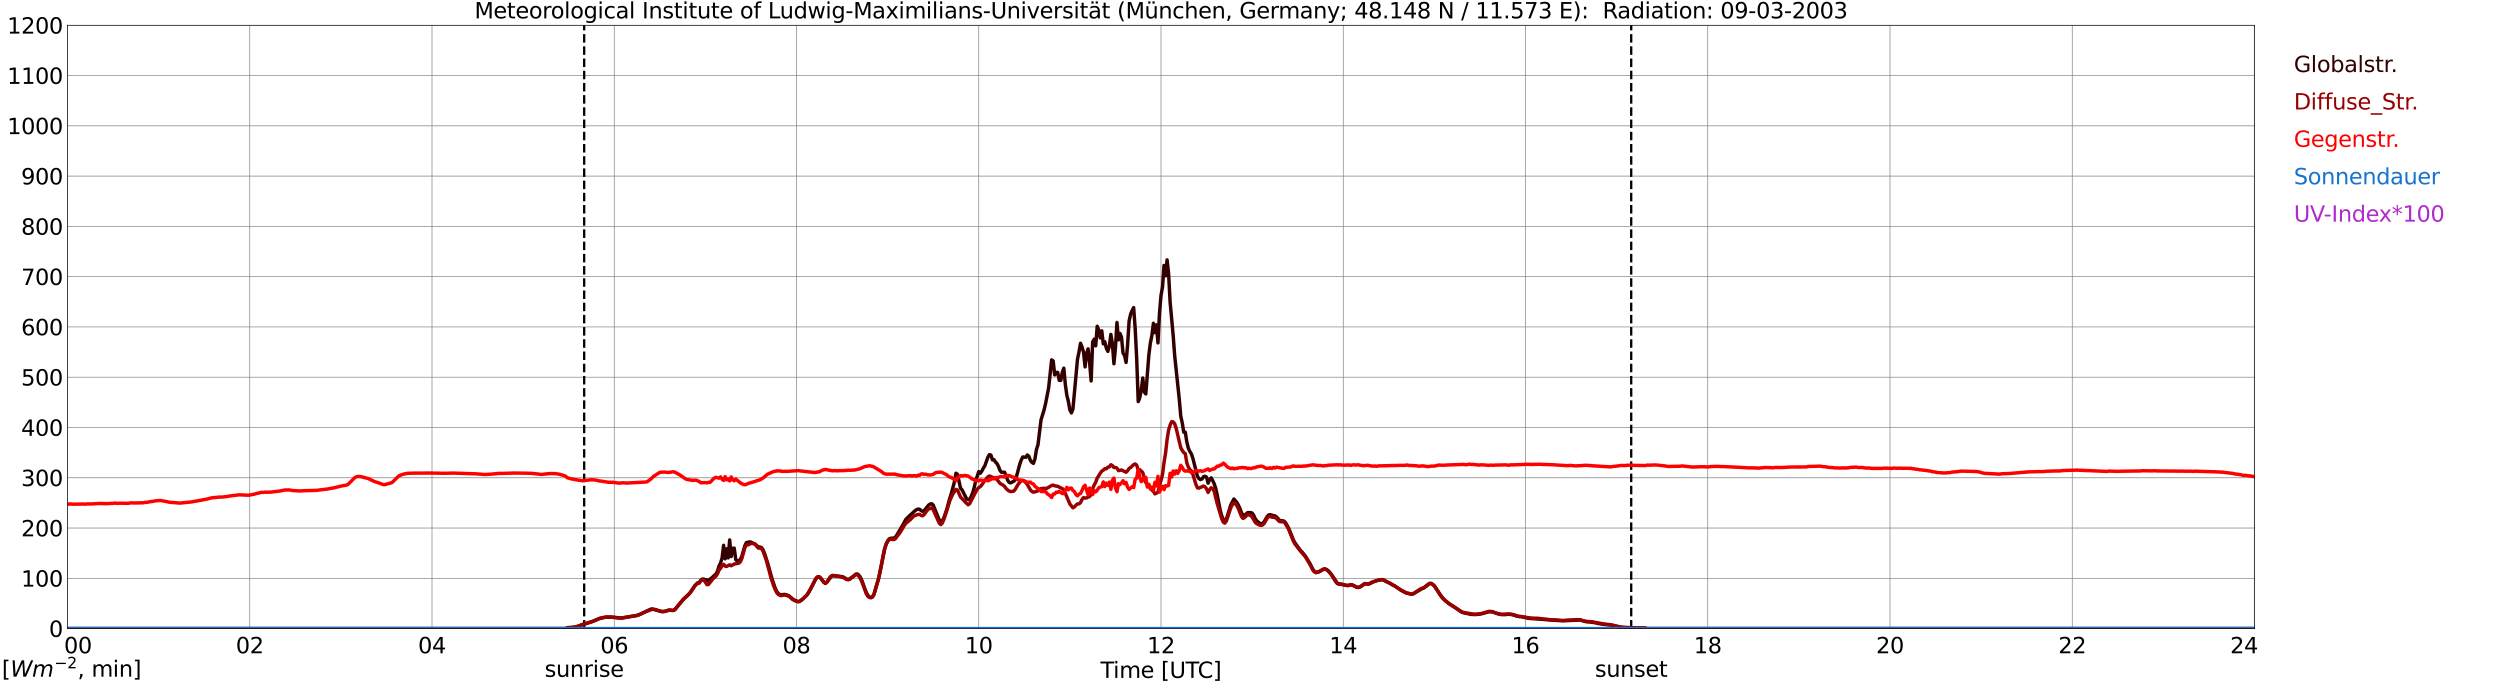 <?xml version="1.0" encoding="utf-8" standalone="no"?>
<!DOCTYPE svg PUBLIC "-//W3C//DTD SVG 1.1//EN"
  "http://www.w3.org/Graphics/SVG/1.1/DTD/svg11.dtd">
<svg xmlns:xlink="http://www.w3.org/1999/xlink" width="1085.4pt" height="296.64pt" viewBox="0 0 1085.4 296.64" xmlns="http://www.w3.org/2000/svg" version="1.1">
 <defs>
  <style type="text/css">*{stroke-linejoin: round; stroke-linecap: butt}</style>
 </defs>
 <g id="figure_1">
  <g id="patch_1">
   <path d="M 0 296.64 
L 1085.4 296.64 
L 1085.4 0 
L 0 0 
z
" style="fill: #ffffff"/>
  </g>
  <g id="axes_1">
   <g id="patch_2">
    <path d="M 29.306 272.909 
L 978.814 272.909 
L 978.814 10.976 
L 29.306 10.976 
z
" style="fill: #ffffff"/>
   </g>
   <g id="patch_3">
    <path d="M 978.814 272.909 
L 978.814 272.909 
L 978.814 10.976 
L 978.814 10.976 
z
" clip-path="url(#p1e986d0d79)" style="fill: #d3d3d3; opacity: 0.25; stroke: #d3d3d3; stroke-linejoin: miter"/>
   </g>
   <g id="matplotlib.axis_1">
    <g id="xtick_1">
     <g id="line2d_1">
      <path d="M 29.306 272.909 
L 29.306 10.976 
" clip-path="url(#p1e986d0d79)" style="fill: none; stroke: #808080; stroke-width: 0.3; stroke-linecap: square"/>
     </g>
     <g id="line2d_2"/>
     <g id="text_1">
      <!--    00 -->
      <g transform="translate(18.733 283.627) scale(0.095 -0.095)">
       <defs>
        <path id="DejaVuSans-20" transform="scale(0.016)"/>
        <path id="DejaVuSans-30" d="M 2034 4250 
Q 1547 4250 1301 3770 
Q 1056 3291 1056 2328 
Q 1056 1369 1301 889 
Q 1547 409 2034 409 
Q 2525 409 2770 889 
Q 3016 1369 3016 2328 
Q 3016 3291 2770 3770 
Q 2525 4250 2034 4250 
z
M 2034 4750 
Q 2819 4750 3233 4129 
Q 3647 3509 3647 2328 
Q 3647 1150 3233 529 
Q 2819 -91 2034 -91 
Q 1250 -91 836 529 
Q 422 1150 422 2328 
Q 422 3509 836 4129 
Q 1250 4750 2034 4750 
z
" transform="scale(0.016)"/>
       </defs>
       <use xlink:href="#DejaVuSans-20"/>
       <use xlink:href="#DejaVuSans-20" transform="translate(31.787 0)"/>
       <use xlink:href="#DejaVuSans-20" transform="translate(63.574 0)"/>
       <use xlink:href="#DejaVuSans-30" transform="translate(95.361 0)"/>
       <use xlink:href="#DejaVuSans-30" transform="translate(158.984 0)"/>
      </g>
     </g>
    </g>
    <g id="xtick_2">
     <g id="line2d_3">
      <path d="M 108.431 272.909 
L 108.431 10.976 
" clip-path="url(#p1e986d0d79)" style="fill: none; stroke: #808080; stroke-width: 0.3; stroke-linecap: square"/>
     </g>
     <g id="line2d_4"/>
     <g id="text_2">
      <!-- 02 -->
      <g transform="translate(102.387 283.627) scale(0.095 -0.095)">
       <defs>
        <path id="DejaVuSans-32" d="M 1228 531 
L 3431 531 
L 3431 0 
L 469 0 
L 469 531 
Q 828 903 1448 1529 
Q 2069 2156 2228 2338 
Q 2531 2678 2651 2914 
Q 2772 3150 2772 3378 
Q 2772 3750 2511 3984 
Q 2250 4219 1831 4219 
Q 1534 4219 1204 4116 
Q 875 4013 500 3803 
L 500 4441 
Q 881 4594 1212 4672 
Q 1544 4750 1819 4750 
Q 2544 4750 2975 4387 
Q 3406 4025 3406 3419 
Q 3406 3131 3298 2873 
Q 3191 2616 2906 2266 
Q 2828 2175 2409 1742 
Q 1991 1309 1228 531 
z
" transform="scale(0.016)"/>
       </defs>
       <use xlink:href="#DejaVuSans-30"/>
       <use xlink:href="#DejaVuSans-32" transform="translate(63.623 0)"/>
      </g>
     </g>
    </g>
    <g id="xtick_3">
     <g id="line2d_5">
      <path d="M 187.557 272.909 
L 187.557 10.976 
" clip-path="url(#p1e986d0d79)" style="fill: none; stroke: #808080; stroke-width: 0.3; stroke-linecap: square"/>
     </g>
     <g id="line2d_6"/>
     <g id="text_3">
      <!-- 04 -->
      <g transform="translate(181.513 283.627) scale(0.095 -0.095)">
       <defs>
        <path id="DejaVuSans-34" d="M 2419 4116 
L 825 1625 
L 2419 1625 
L 2419 4116 
z
M 2253 4666 
L 3047 4666 
L 3047 1625 
L 3713 1625 
L 3713 1100 
L 3047 1100 
L 3047 0 
L 2419 0 
L 2419 1100 
L 313 1100 
L 313 1709 
L 2253 4666 
z
" transform="scale(0.016)"/>
       </defs>
       <use xlink:href="#DejaVuSans-30"/>
       <use xlink:href="#DejaVuSans-34" transform="translate(63.623 0)"/>
      </g>
     </g>
    </g>
    <g id="xtick_4">
     <g id="line2d_7">
      <path d="M 266.683 272.909 
L 266.683 10.976 
" clip-path="url(#p1e986d0d79)" style="fill: none; stroke: #808080; stroke-width: 0.3; stroke-linecap: square"/>
     </g>
     <g id="line2d_8"/>
     <g id="text_4">
      <!-- 06 -->
      <g transform="translate(260.638 283.627) scale(0.095 -0.095)">
       <defs>
        <path id="DejaVuSans-36" d="M 2113 2584 
Q 1688 2584 1439 2293 
Q 1191 2003 1191 1497 
Q 1191 994 1439 701 
Q 1688 409 2113 409 
Q 2538 409 2786 701 
Q 3034 994 3034 1497 
Q 3034 2003 2786 2293 
Q 2538 2584 2113 2584 
z
M 3366 4563 
L 3366 3988 
Q 3128 4100 2886 4159 
Q 2644 4219 2406 4219 
Q 1781 4219 1451 3797 
Q 1122 3375 1075 2522 
Q 1259 2794 1537 2939 
Q 1816 3084 2150 3084 
Q 2853 3084 3261 2657 
Q 3669 2231 3669 1497 
Q 3669 778 3244 343 
Q 2819 -91 2113 -91 
Q 1303 -91 875 529 
Q 447 1150 447 2328 
Q 447 3434 972 4092 
Q 1497 4750 2381 4750 
Q 2619 4750 2861 4703 
Q 3103 4656 3366 4563 
z
" transform="scale(0.016)"/>
       </defs>
       <use xlink:href="#DejaVuSans-30"/>
       <use xlink:href="#DejaVuSans-36" transform="translate(63.623 0)"/>
      </g>
     </g>
    </g>
    <g id="xtick_5">
     <g id="line2d_9">
      <path d="M 345.808 272.909 
L 345.808 10.976 
" clip-path="url(#p1e986d0d79)" style="fill: none; stroke: #808080; stroke-width: 0.3; stroke-linecap: square"/>
     </g>
     <g id="line2d_10"/>
     <g id="text_5">
      <!-- 08 -->
      <g transform="translate(339.764 283.627) scale(0.095 -0.095)">
       <defs>
        <path id="DejaVuSans-38" d="M 2034 2216 
Q 1584 2216 1326 1975 
Q 1069 1734 1069 1313 
Q 1069 891 1326 650 
Q 1584 409 2034 409 
Q 2484 409 2743 651 
Q 3003 894 3003 1313 
Q 3003 1734 2745 1975 
Q 2488 2216 2034 2216 
z
M 1403 2484 
Q 997 2584 770 2862 
Q 544 3141 544 3541 
Q 544 4100 942 4425 
Q 1341 4750 2034 4750 
Q 2731 4750 3128 4425 
Q 3525 4100 3525 3541 
Q 3525 3141 3298 2862 
Q 3072 2584 2669 2484 
Q 3125 2378 3379 2068 
Q 3634 1759 3634 1313 
Q 3634 634 3220 271 
Q 2806 -91 2034 -91 
Q 1263 -91 848 271 
Q 434 634 434 1313 
Q 434 1759 690 2068 
Q 947 2378 1403 2484 
z
M 1172 3481 
Q 1172 3119 1398 2916 
Q 1625 2713 2034 2713 
Q 2441 2713 2670 2916 
Q 2900 3119 2900 3481 
Q 2900 3844 2670 4047 
Q 2441 4250 2034 4250 
Q 1625 4250 1398 4047 
Q 1172 3844 1172 3481 
z
" transform="scale(0.016)"/>
       </defs>
       <use xlink:href="#DejaVuSans-30"/>
       <use xlink:href="#DejaVuSans-38" transform="translate(63.623 0)"/>
      </g>
     </g>
    </g>
    <g id="xtick_6">
     <g id="line2d_11">
      <path d="M 424.934 272.909 
L 424.934 10.976 
" clip-path="url(#p1e986d0d79)" style="fill: none; stroke: #808080; stroke-width: 0.3; stroke-linecap: square"/>
     </g>
     <g id="line2d_12"/>
     <g id="text_6">
      <!-- 10 -->
      <g transform="translate(418.89 283.627) scale(0.095 -0.095)">
       <defs>
        <path id="DejaVuSans-31" d="M 794 531 
L 1825 531 
L 1825 4091 
L 703 3866 
L 703 4441 
L 1819 4666 
L 2450 4666 
L 2450 531 
L 3481 531 
L 3481 0 
L 794 0 
L 794 531 
z
" transform="scale(0.016)"/>
       </defs>
       <use xlink:href="#DejaVuSans-31"/>
       <use xlink:href="#DejaVuSans-30" transform="translate(63.623 0)"/>
      </g>
     </g>
    </g>
    <g id="xtick_7">
     <g id="line2d_13">
      <path d="M 504.06 272.909 
L 504.06 10.976 
" clip-path="url(#p1e986d0d79)" style="fill: none; stroke: #808080; stroke-width: 0.3; stroke-linecap: square"/>
     </g>
     <g id="line2d_14"/>
     <g id="text_7">
      <!-- 12 -->
      <g transform="translate(498.015 283.627) scale(0.095 -0.095)">
       <use xlink:href="#DejaVuSans-31"/>
       <use xlink:href="#DejaVuSans-32" transform="translate(63.623 0)"/>
      </g>
     </g>
    </g>
    <g id="xtick_8">
     <g id="line2d_15">
      <path d="M 583.185 272.909 
L 583.185 10.976 
" clip-path="url(#p1e986d0d79)" style="fill: none; stroke: #808080; stroke-width: 0.3; stroke-linecap: square"/>
     </g>
     <g id="line2d_16"/>
     <g id="text_8">
      <!-- 14 -->
      <g transform="translate(577.141 283.627) scale(0.095 -0.095)">
       <use xlink:href="#DejaVuSans-31"/>
       <use xlink:href="#DejaVuSans-34" transform="translate(63.623 0)"/>
      </g>
     </g>
    </g>
    <g id="xtick_9">
     <g id="line2d_17">
      <path d="M 662.311 272.909 
L 662.311 10.976 
" clip-path="url(#p1e986d0d79)" style="fill: none; stroke: #808080; stroke-width: 0.3; stroke-linecap: square"/>
     </g>
     <g id="line2d_18"/>
     <g id="text_9">
      <!-- 16 -->
      <g transform="translate(656.267 283.627) scale(0.095 -0.095)">
       <use xlink:href="#DejaVuSans-31"/>
       <use xlink:href="#DejaVuSans-36" transform="translate(63.623 0)"/>
      </g>
     </g>
    </g>
    <g id="xtick_10">
     <g id="line2d_19">
      <path d="M 741.437 272.909 
L 741.437 10.976 
" clip-path="url(#p1e986d0d79)" style="fill: none; stroke: #808080; stroke-width: 0.3; stroke-linecap: square"/>
     </g>
     <g id="line2d_20"/>
     <g id="text_10">
      <!-- 18 -->
      <g transform="translate(735.392 283.627) scale(0.095 -0.095)">
       <use xlink:href="#DejaVuSans-31"/>
       <use xlink:href="#DejaVuSans-38" transform="translate(63.623 0)"/>
      </g>
     </g>
    </g>
    <g id="xtick_11">
     <g id="line2d_21">
      <path d="M 820.562 272.909 
L 820.562 10.976 
" clip-path="url(#p1e986d0d79)" style="fill: none; stroke: #808080; stroke-width: 0.3; stroke-linecap: square"/>
     </g>
     <g id="line2d_22"/>
     <g id="text_11">
      <!-- 20 -->
      <g transform="translate(814.518 283.627) scale(0.095 -0.095)">
       <use xlink:href="#DejaVuSans-32"/>
       <use xlink:href="#DejaVuSans-30" transform="translate(63.623 0)"/>
      </g>
     </g>
    </g>
    <g id="xtick_12">
     <g id="line2d_23">
      <path d="M 899.688 272.909 
L 899.688 10.976 
" clip-path="url(#p1e986d0d79)" style="fill: none; stroke: #808080; stroke-width: 0.3; stroke-linecap: square"/>
     </g>
     <g id="line2d_24"/>
     <g id="text_12">
      <!-- 22 -->
      <g transform="translate(893.644 283.627) scale(0.095 -0.095)">
       <use xlink:href="#DejaVuSans-32"/>
       <use xlink:href="#DejaVuSans-32" transform="translate(63.623 0)"/>
      </g>
     </g>
    </g>
    <g id="xtick_13">
     <g id="line2d_25">
      <path d="M 978.814 272.909 
L 978.814 10.976 
" clip-path="url(#p1e986d0d79)" style="fill: none; stroke: #808080; stroke-width: 0.3; stroke-linecap: square"/>
     </g>
     <g id="line2d_26"/>
     <g id="text_13">
      <!-- 24    -->
      <g transform="translate(968.241 283.627) scale(0.095 -0.095)">
       <use xlink:href="#DejaVuSans-32"/>
       <use xlink:href="#DejaVuSans-34" transform="translate(63.623 0)"/>
       <use xlink:href="#DejaVuSans-20" transform="translate(127.246 0)"/>
       <use xlink:href="#DejaVuSans-20" transform="translate(159.033 0)"/>
       <use xlink:href="#DejaVuSans-20" transform="translate(190.82 0)"/>
      </g>
     </g>
    </g>
    <g id="text_14">
     <!-- Time [UTC] -->
     <g transform="translate(477.806 294.322) scale(0.095 -0.095)">
      <defs>
       <path id="DejaVuSans-54" d="M -19 4666 
L 3928 4666 
L 3928 4134 
L 2272 4134 
L 2272 0 
L 1638 0 
L 1638 4134 
L -19 4134 
L -19 4666 
z
" transform="scale(0.016)"/>
       <path id="DejaVuSans-69" d="M 603 3500 
L 1178 3500 
L 1178 0 
L 603 0 
L 603 3500 
z
M 603 4863 
L 1178 4863 
L 1178 4134 
L 603 4134 
L 603 4863 
z
" transform="scale(0.016)"/>
       <path id="DejaVuSans-6d" d="M 3328 2828 
Q 3544 3216 3844 3400 
Q 4144 3584 4550 3584 
Q 5097 3584 5394 3201 
Q 5691 2819 5691 2113 
L 5691 0 
L 5113 0 
L 5113 2094 
Q 5113 2597 4934 2840 
Q 4756 3084 4391 3084 
Q 3944 3084 3684 2787 
Q 3425 2491 3425 1978 
L 3425 0 
L 2847 0 
L 2847 2094 
Q 2847 2600 2669 2842 
Q 2491 3084 2119 3084 
Q 1678 3084 1418 2786 
Q 1159 2488 1159 1978 
L 1159 0 
L 581 0 
L 581 3500 
L 1159 3500 
L 1159 2956 
Q 1356 3278 1631 3431 
Q 1906 3584 2284 3584 
Q 2666 3584 2933 3390 
Q 3200 3197 3328 2828 
z
" transform="scale(0.016)"/>
       <path id="DejaVuSans-65" d="M 3597 1894 
L 3597 1613 
L 953 1613 
Q 991 1019 1311 708 
Q 1631 397 2203 397 
Q 2534 397 2845 478 
Q 3156 559 3463 722 
L 3463 178 
Q 3153 47 2828 -22 
Q 2503 -91 2169 -91 
Q 1331 -91 842 396 
Q 353 884 353 1716 
Q 353 2575 817 3079 
Q 1281 3584 2069 3584 
Q 2775 3584 3186 3129 
Q 3597 2675 3597 1894 
z
M 3022 2063 
Q 3016 2534 2758 2815 
Q 2500 3097 2075 3097 
Q 1594 3097 1305 2825 
Q 1016 2553 972 2059 
L 3022 2063 
z
" transform="scale(0.016)"/>
       <path id="DejaVuSans-5b" d="M 550 4863 
L 1875 4863 
L 1875 4416 
L 1125 4416 
L 1125 -397 
L 1875 -397 
L 1875 -844 
L 550 -844 
L 550 4863 
z
" transform="scale(0.016)"/>
       <path id="DejaVuSans-55" d="M 556 4666 
L 1191 4666 
L 1191 1831 
Q 1191 1081 1462 751 
Q 1734 422 2344 422 
Q 2950 422 3222 751 
Q 3494 1081 3494 1831 
L 3494 4666 
L 4128 4666 
L 4128 1753 
Q 4128 841 3676 375 
Q 3225 -91 2344 -91 
Q 1459 -91 1007 375 
Q 556 841 556 1753 
L 556 4666 
z
" transform="scale(0.016)"/>
       <path id="DejaVuSans-43" d="M 4122 4306 
L 4122 3641 
Q 3803 3938 3442 4084 
Q 3081 4231 2675 4231 
Q 1875 4231 1450 3742 
Q 1025 3253 1025 2328 
Q 1025 1406 1450 917 
Q 1875 428 2675 428 
Q 3081 428 3442 575 
Q 3803 722 4122 1019 
L 4122 359 
Q 3791 134 3420 21 
Q 3050 -91 2638 -91 
Q 1578 -91 968 557 
Q 359 1206 359 2328 
Q 359 3453 968 4101 
Q 1578 4750 2638 4750 
Q 3056 4750 3426 4639 
Q 3797 4528 4122 4306 
z
" transform="scale(0.016)"/>
       <path id="DejaVuSans-5d" d="M 1947 4863 
L 1947 -844 
L 622 -844 
L 622 -397 
L 1369 -397 
L 1369 4416 
L 622 4416 
L 622 4863 
L 1947 4863 
z
" transform="scale(0.016)"/>
      </defs>
      <use xlink:href="#DejaVuSans-54"/>
      <use xlink:href="#DejaVuSans-69" transform="translate(57.959 0)"/>
      <use xlink:href="#DejaVuSans-6d" transform="translate(85.742 0)"/>
      <use xlink:href="#DejaVuSans-65" transform="translate(183.154 0)"/>
      <use xlink:href="#DejaVuSans-20" transform="translate(244.678 0)"/>
      <use xlink:href="#DejaVuSans-5b" transform="translate(276.465 0)"/>
      <use xlink:href="#DejaVuSans-55" transform="translate(315.479 0)"/>
      <use xlink:href="#DejaVuSans-54" transform="translate(388.672 0)"/>
      <use xlink:href="#DejaVuSans-43" transform="translate(443.881 0)"/>
      <use xlink:href="#DejaVuSans-5d" transform="translate(513.705 0)"/>
     </g>
    </g>
   </g>
   <g id="matplotlib.axis_2">
    <g id="ytick_1">
     <g id="line2d_27">
      <path d="M 29.306 272.909 
L 978.814 272.909 
" clip-path="url(#p1e986d0d79)" style="fill: none; stroke: #808080; stroke-width: 0.3; stroke-linecap: square"/>
     </g>
     <g id="line2d_28"/>
     <g id="text_15">
      <!-- 0 -->
      <g transform="translate(21.261 276.518) scale(0.095 -0.095)">
       <use xlink:href="#DejaVuSans-30"/>
      </g>
     </g>
    </g>
    <g id="ytick_2">
     <g id="line2d_29">
      <path d="M 29.306 251.081 
L 978.814 251.081 
" clip-path="url(#p1e986d0d79)" style="fill: none; stroke: #808080; stroke-width: 0.3; stroke-linecap: square"/>
     </g>
     <g id="line2d_30"/>
     <g id="text_16">
      <!-- 100 -->
      <g transform="translate(9.173 254.69) scale(0.095 -0.095)">
       <use xlink:href="#DejaVuSans-31"/>
       <use xlink:href="#DejaVuSans-30" transform="translate(63.623 0)"/>
       <use xlink:href="#DejaVuSans-30" transform="translate(127.246 0)"/>
      </g>
     </g>
    </g>
    <g id="ytick_3">
     <g id="line2d_31">
      <path d="M 29.306 229.253 
L 978.814 229.253 
" clip-path="url(#p1e986d0d79)" style="fill: none; stroke: #808080; stroke-width: 0.3; stroke-linecap: square"/>
     </g>
     <g id="line2d_32"/>
     <g id="text_17">
      <!-- 200 -->
      <g transform="translate(9.173 232.863) scale(0.095 -0.095)">
       <use xlink:href="#DejaVuSans-32"/>
       <use xlink:href="#DejaVuSans-30" transform="translate(63.623 0)"/>
       <use xlink:href="#DejaVuSans-30" transform="translate(127.246 0)"/>
      </g>
     </g>
    </g>
    <g id="ytick_4">
     <g id="line2d_33">
      <path d="M 29.306 207.426 
L 978.814 207.426 
" clip-path="url(#p1e986d0d79)" style="fill: none; stroke: #808080; stroke-width: 0.3; stroke-linecap: square"/>
     </g>
     <g id="line2d_34"/>
     <g id="text_18">
      <!-- 300 -->
      <g transform="translate(9.173 211.035) scale(0.095 -0.095)">
       <defs>
        <path id="DejaVuSans-33" d="M 2597 2516 
Q 3050 2419 3304 2112 
Q 3559 1806 3559 1356 
Q 3559 666 3084 287 
Q 2609 -91 1734 -91 
Q 1441 -91 1130 -33 
Q 819 25 488 141 
L 488 750 
Q 750 597 1062 519 
Q 1375 441 1716 441 
Q 2309 441 2620 675 
Q 2931 909 2931 1356 
Q 2931 1769 2642 2001 
Q 2353 2234 1838 2234 
L 1294 2234 
L 1294 2753 
L 1863 2753 
Q 2328 2753 2575 2939 
Q 2822 3125 2822 3475 
Q 2822 3834 2567 4026 
Q 2313 4219 1838 4219 
Q 1578 4219 1281 4162 
Q 984 4106 628 3988 
L 628 4550 
Q 988 4650 1302 4700 
Q 1616 4750 1894 4750 
Q 2613 4750 3031 4423 
Q 3450 4097 3450 3541 
Q 3450 3153 3228 2886 
Q 3006 2619 2597 2516 
z
" transform="scale(0.016)"/>
       </defs>
       <use xlink:href="#DejaVuSans-33"/>
       <use xlink:href="#DejaVuSans-30" transform="translate(63.623 0)"/>
       <use xlink:href="#DejaVuSans-30" transform="translate(127.246 0)"/>
      </g>
     </g>
    </g>
    <g id="ytick_5">
     <g id="line2d_35">
      <path d="M 29.306 185.598 
L 978.814 185.598 
" clip-path="url(#p1e986d0d79)" style="fill: none; stroke: #808080; stroke-width: 0.3; stroke-linecap: square"/>
     </g>
     <g id="line2d_36"/>
     <g id="text_19">
      <!-- 400 -->
      <g transform="translate(9.173 189.207) scale(0.095 -0.095)">
       <use xlink:href="#DejaVuSans-34"/>
       <use xlink:href="#DejaVuSans-30" transform="translate(63.623 0)"/>
       <use xlink:href="#DejaVuSans-30" transform="translate(127.246 0)"/>
      </g>
     </g>
    </g>
    <g id="ytick_6">
     <g id="line2d_37">
      <path d="M 29.306 163.77 
L 978.814 163.77 
" clip-path="url(#p1e986d0d79)" style="fill: none; stroke: #808080; stroke-width: 0.3; stroke-linecap: square"/>
     </g>
     <g id="line2d_38"/>
     <g id="text_20">
      <!-- 500 -->
      <g transform="translate(9.173 167.379) scale(0.095 -0.095)">
       <defs>
        <path id="DejaVuSans-35" d="M 691 4666 
L 3169 4666 
L 3169 4134 
L 1269 4134 
L 1269 2991 
Q 1406 3038 1543 3061 
Q 1681 3084 1819 3084 
Q 2600 3084 3056 2656 
Q 3513 2228 3513 1497 
Q 3513 744 3044 326 
Q 2575 -91 1722 -91 
Q 1428 -91 1123 -41 
Q 819 9 494 109 
L 494 744 
Q 775 591 1075 516 
Q 1375 441 1709 441 
Q 2250 441 2565 725 
Q 2881 1009 2881 1497 
Q 2881 1984 2565 2268 
Q 2250 2553 1709 2553 
Q 1456 2553 1204 2497 
Q 953 2441 691 2322 
L 691 4666 
z
" transform="scale(0.016)"/>
       </defs>
       <use xlink:href="#DejaVuSans-35"/>
       <use xlink:href="#DejaVuSans-30" transform="translate(63.623 0)"/>
       <use xlink:href="#DejaVuSans-30" transform="translate(127.246 0)"/>
      </g>
     </g>
    </g>
    <g id="ytick_7">
     <g id="line2d_39">
      <path d="M 29.306 141.942 
L 978.814 141.942 
" clip-path="url(#p1e986d0d79)" style="fill: none; stroke: #808080; stroke-width: 0.3; stroke-linecap: square"/>
     </g>
     <g id="line2d_40"/>
     <g id="text_21">
      <!-- 600 -->
      <g transform="translate(9.173 145.551) scale(0.095 -0.095)">
       <use xlink:href="#DejaVuSans-36"/>
       <use xlink:href="#DejaVuSans-30" transform="translate(63.623 0)"/>
       <use xlink:href="#DejaVuSans-30" transform="translate(127.246 0)"/>
      </g>
     </g>
    </g>
    <g id="ytick_8">
     <g id="line2d_41">
      <path d="M 29.306 120.114 
L 978.814 120.114 
" clip-path="url(#p1e986d0d79)" style="fill: none; stroke: #808080; stroke-width: 0.3; stroke-linecap: square"/>
     </g>
     <g id="line2d_42"/>
     <g id="text_22">
      <!-- 700 -->
      <g transform="translate(9.173 123.724) scale(0.095 -0.095)">
       <defs>
        <path id="DejaVuSans-37" d="M 525 4666 
L 3525 4666 
L 3525 4397 
L 1831 0 
L 1172 0 
L 2766 4134 
L 525 4134 
L 525 4666 
z
" transform="scale(0.016)"/>
       </defs>
       <use xlink:href="#DejaVuSans-37"/>
       <use xlink:href="#DejaVuSans-30" transform="translate(63.623 0)"/>
       <use xlink:href="#DejaVuSans-30" transform="translate(127.246 0)"/>
      </g>
     </g>
    </g>
    <g id="ytick_9">
     <g id="line2d_43">
      <path d="M 29.306 98.287 
L 978.814 98.287 
" clip-path="url(#p1e986d0d79)" style="fill: none; stroke: #808080; stroke-width: 0.3; stroke-linecap: square"/>
     </g>
     <g id="line2d_44"/>
     <g id="text_23">
      <!-- 800 -->
      <g transform="translate(9.173 101.896) scale(0.095 -0.095)">
       <use xlink:href="#DejaVuSans-38"/>
       <use xlink:href="#DejaVuSans-30" transform="translate(63.623 0)"/>
       <use xlink:href="#DejaVuSans-30" transform="translate(127.246 0)"/>
      </g>
     </g>
    </g>
    <g id="ytick_10">
     <g id="line2d_45">
      <path d="M 29.306 76.459 
L 978.814 76.459 
" clip-path="url(#p1e986d0d79)" style="fill: none; stroke: #808080; stroke-width: 0.3; stroke-linecap: square"/>
     </g>
     <g id="line2d_46"/>
     <g id="text_24">
      <!-- 900 -->
      <g transform="translate(9.173 80.068) scale(0.095 -0.095)">
       <defs>
        <path id="DejaVuSans-39" d="M 703 97 
L 703 672 
Q 941 559 1184 500 
Q 1428 441 1663 441 
Q 2288 441 2617 861 
Q 2947 1281 2994 2138 
Q 2813 1869 2534 1725 
Q 2256 1581 1919 1581 
Q 1219 1581 811 2004 
Q 403 2428 403 3163 
Q 403 3881 828 4315 
Q 1253 4750 1959 4750 
Q 2769 4750 3195 4129 
Q 3622 3509 3622 2328 
Q 3622 1225 3098 567 
Q 2575 -91 1691 -91 
Q 1453 -91 1209 -44 
Q 966 3 703 97 
z
M 1959 2075 
Q 2384 2075 2632 2365 
Q 2881 2656 2881 3163 
Q 2881 3666 2632 3958 
Q 2384 4250 1959 4250 
Q 1534 4250 1286 3958 
Q 1038 3666 1038 3163 
Q 1038 2656 1286 2365 
Q 1534 2075 1959 2075 
z
" transform="scale(0.016)"/>
       </defs>
       <use xlink:href="#DejaVuSans-39"/>
       <use xlink:href="#DejaVuSans-30" transform="translate(63.623 0)"/>
       <use xlink:href="#DejaVuSans-30" transform="translate(127.246 0)"/>
      </g>
     </g>
    </g>
    <g id="ytick_11">
     <g id="line2d_47">
      <path d="M 29.306 54.631 
L 978.814 54.631 
" clip-path="url(#p1e986d0d79)" style="fill: none; stroke: #808080; stroke-width: 0.3; stroke-linecap: square"/>
     </g>
     <g id="line2d_48"/>
     <g id="text_25">
      <!-- 1000 -->
      <g transform="translate(3.128 58.24) scale(0.095 -0.095)">
       <use xlink:href="#DejaVuSans-31"/>
       <use xlink:href="#DejaVuSans-30" transform="translate(63.623 0)"/>
       <use xlink:href="#DejaVuSans-30" transform="translate(127.246 0)"/>
       <use xlink:href="#DejaVuSans-30" transform="translate(190.869 0)"/>
      </g>
     </g>
    </g>
    <g id="ytick_12">
     <g id="line2d_49">
      <path d="M 29.306 32.803 
L 978.814 32.803 
" clip-path="url(#p1e986d0d79)" style="fill: none; stroke: #808080; stroke-width: 0.3; stroke-linecap: square"/>
     </g>
     <g id="line2d_50"/>
     <g id="text_26">
      <!-- 1100 -->
      <g transform="translate(3.128 36.413) scale(0.095 -0.095)">
       <use xlink:href="#DejaVuSans-31"/>
       <use xlink:href="#DejaVuSans-31" transform="translate(63.623 0)"/>
       <use xlink:href="#DejaVuSans-30" transform="translate(127.246 0)"/>
       <use xlink:href="#DejaVuSans-30" transform="translate(190.869 0)"/>
      </g>
     </g>
    </g>
    <g id="ytick_13">
     <g id="line2d_51">
      <path d="M 29.306 10.976 
L 978.814 10.976 
" clip-path="url(#p1e986d0d79)" style="fill: none; stroke: #808080; stroke-width: 0.3; stroke-linecap: square"/>
     </g>
     <g id="line2d_52"/>
     <g id="text_27">
      <!-- 1200 -->
      <g transform="translate(3.128 14.585) scale(0.095 -0.095)">
       <use xlink:href="#DejaVuSans-31"/>
       <use xlink:href="#DejaVuSans-32" transform="translate(63.623 0)"/>
       <use xlink:href="#DejaVuSans-30" transform="translate(127.246 0)"/>
       <use xlink:href="#DejaVuSans-30" transform="translate(190.869 0)"/>
      </g>
     </g>
    </g>
   </g>
   <g id="line2d_53">
    <path d="M 253.627 272.909 
L 253.627 10.976 
" clip-path="url(#p1e986d0d79)" style="fill: none; stroke-dasharray: 3.7,1.6; stroke-dashoffset: 0; stroke: #000000"/>
   </g>
   <g id="line2d_54">
    <path d="M 708.204 272.909 
L 708.204 10.976 
" clip-path="url(#p1e986d0d79)" style="fill: none; stroke-dasharray: 3.7,1.6; stroke-dashoffset: 0; stroke: #000000"/>
   </g>
   <g id="line2d_55">
    <path d="M 29.306 272.909 
L 245.583 272.909 
L 246.242 272.551 
L 248.22 272.509 
L 250.198 272.182 
L 250.858 272.018 
L 252.836 271.158 
L 254.155 270.831 
L 257.451 269.766 
L 260.089 268.578 
L 262.726 267.965 
L 265.364 267.882 
L 269.32 268.292 
L 269.98 268.332 
L 275.255 267.432 
L 276.573 267.186 
L 277.892 266.694 
L 282.508 264.483 
L 283.167 264.4 
L 284.486 264.647 
L 287.124 265.466 
L 288.442 265.466 
L 290.42 264.852 
L 291.08 264.852 
L 291.739 264.974 
L 292.399 264.974 
L 293.058 264.606 
L 294.377 262.968 
L 297.014 259.895 
L 298.333 258.708 
L 298.992 258.136 
L 300.311 256.416 
L 301.63 254.327 
L 302.949 253.015 
L 303.608 252.934 
L 304.267 251.869 
L 304.927 251.419 
L 305.586 251.378 
L 306.246 251.788 
L 306.905 251.747 
L 307.564 252.155 
L 308.224 251.461 
L 308.883 251.009 
L 310.202 249.78 
L 310.861 249.248 
L 311.521 247.938 
L 312.18 245.807 
L 312.839 244.417 
L 313.499 242.287 
L 314.158 236.758 
L 314.818 242.614 
L 315.477 238.273 
L 316.136 242.204 
L 316.796 234.424 
L 317.455 241.632 
L 318.114 238.028 
L 318.774 237.987 
L 319.433 242.983 
L 320.093 243.516 
L 320.752 243.474 
L 321.411 242.941 
L 322.071 241.549 
L 323.39 236.921 
L 324.049 235.57 
L 325.368 235.284 
L 326.027 235.365 
L 328.005 236.347 
L 328.665 237.004 
L 329.324 237.495 
L 329.983 237.495 
L 330.643 237.781 
L 331.302 238.764 
L 331.961 240.361 
L 333.28 244.456 
L 335.258 251.625 
L 336.577 255.392 
L 337.236 256.785 
L 337.896 257.645 
L 338.555 258.094 
L 339.215 258.299 
L 340.533 258.053 
L 341.852 258.38 
L 342.512 258.668 
L 344.49 260.347 
L 346.468 261.207 
L 347.127 261.085 
L 348.446 260.142 
L 350.424 258.217 
L 351.083 257.276 
L 353.062 253.508 
L 353.721 252.116 
L 354.38 251.05 
L 355.04 250.476 
L 355.699 250.476 
L 356.359 251.131 
L 357.677 252.851 
L 358.337 253.303 
L 358.996 252.812 
L 360.974 250.19 
L 361.634 249.944 
L 362.293 250.068 
L 362.952 250.027 
L 365.59 250.354 
L 366.249 250.559 
L 367.568 251.419 
L 368.227 251.542 
L 368.887 251.336 
L 370.206 250.396 
L 371.524 249.289 
L 372.184 249.167 
L 372.843 249.658 
L 373.502 250.559 
L 374.162 251.952 
L 375.481 255.595 
L 376.14 257.315 
L 376.799 258.505 
L 377.459 259.199 
L 378.118 259.404 
L 378.777 259.159 
L 379.437 258.094 
L 381.415 251.378 
L 382.074 248.47 
L 384.053 238.436 
L 384.712 236.267 
L 385.371 234.915 
L 386.031 233.972 
L 386.69 233.686 
L 388.009 233.645 
L 388.668 233.237 
L 389.328 232.377 
L 391.965 227.952 
L 393.284 225.497 
L 394.603 224.185 
L 397.24 221.769 
L 397.899 221.277 
L 398.559 221.033 
L 399.218 221.072 
L 399.878 221.646 
L 400.537 222.015 
L 401.196 221.729 
L 403.175 219.271 
L 403.834 218.861 
L 404.493 218.697 
L 405.153 219.271 
L 406.471 222.548 
L 407.79 225.783 
L 408.45 226.56 
L 409.109 226.152 
L 409.768 224.881 
L 411.087 221.033 
L 412.406 216.159 
L 413.065 214.111 
L 414.384 209.196 
L 415.043 205.47 
L 415.703 205.919 
L 417.022 211.981 
L 417.681 212.677 
L 419.659 216.569 
L 420.318 216.855 
L 420.978 216.897 
L 421.637 215.585 
L 422.297 213.948 
L 422.956 211.654 
L 423.615 208.746 
L 424.934 204.773 
L 425.593 205.47 
L 426.253 204.568 
L 426.912 203.259 
L 427.572 202.235 
L 428.89 198.509 
L 429.55 197.402 
L 430.209 197.566 
L 430.869 199.655 
L 431.528 199.533 
L 432.187 200.596 
L 432.847 201.253 
L 433.506 202.521 
L 434.165 204.282 
L 434.825 205.059 
L 436.144 205.02 
L 436.803 206.452 
L 437.462 208.46 
L 438.122 209.442 
L 438.781 209.648 
L 440.1 208.951 
L 440.759 208.377 
L 441.419 206.535 
L 442.737 201.539 
L 443.397 199.696 
L 444.056 198.384 
L 445.375 198.548 
L 446.034 197.524 
L 446.694 198.099 
L 447.353 199.86 
L 448.012 200.762 
L 448.672 201.17 
L 449.331 199.244 
L 449.991 195.108 
L 450.65 193.102 
L 451.969 182.291 
L 453.287 177.991 
L 453.947 175.206 
L 455.266 168.45 
L 456.584 156.246 
L 457.244 156.696 
L 457.903 162.757 
L 458.563 161.692 
L 459.222 161.692 
L 459.881 165.132 
L 460.541 165.174 
L 461.2 161.733 
L 461.859 159.85 
L 462.519 166.933 
L 463.178 171.602 
L 463.838 174.265 
L 464.497 177.949 
L 465.156 179.261 
L 465.816 177.622 
L 467.794 156.041 
L 468.453 152.845 
L 469.113 149.036 
L 469.772 150.676 
L 470.431 152.887 
L 471.091 159.276 
L 471.75 153.583 
L 472.409 151.453 
L 473.069 157.473 
L 473.728 165.377 
L 474.388 148.464 
L 475.047 147.277 
L 475.706 150.143 
L 476.366 141.665 
L 477.025 143.346 
L 477.685 146.703 
L 478.344 143.632 
L 479.003 149.283 
L 479.663 148.381 
L 480.322 151.167 
L 480.981 152.559 
L 481.641 150.307 
L 482.3 145.188 
L 482.96 149.2 
L 483.619 157.925 
L 484.278 151.044 
L 484.938 140.028 
L 485.597 147.563 
L 486.256 144.778 
L 486.916 146.456 
L 487.575 153.297 
L 488.235 154.321 
L 488.894 157.35 
L 489.553 149.774 
L 490.213 139.373 
L 490.872 136.383 
L 491.532 134.826 
L 492.191 133.558 
L 492.85 142.649 
L 493.51 155.794 
L 494.169 174.346 
L 494.828 172.748 
L 495.488 169.31 
L 496.147 164.108 
L 496.807 170.209 
L 497.466 171.028 
L 498.785 154.074 
L 499.444 148.955 
L 500.103 145.638 
L 500.763 140.355 
L 501.422 144.409 
L 502.082 141.052 
L 502.741 148.873 
L 503.4 136.055 
L 504.06 128.315 
L 504.719 124.589 
L 505.379 115.251 
L 506.038 119.757 
L 506.697 112.835 
L 507.357 118.774 
L 508.016 131.142 
L 509.335 145.557 
L 509.994 154.36 
L 511.972 173.158 
L 512.632 180.612 
L 513.291 183.683 
L 513.95 187.656 
L 514.61 187.656 
L 515.269 191.915 
L 515.929 194.576 
L 516.588 196.01 
L 517.247 197.075 
L 517.907 199.041 
L 519.885 206.821 
L 520.544 207.805 
L 521.204 208.214 
L 521.863 207.969 
L 522.522 206.945 
L 523.182 206.779 
L 523.841 207.19 
L 524.501 209.77 
L 525.16 208.255 
L 525.819 207.476 
L 526.479 208.582 
L 527.138 210.016 
L 527.797 211.981 
L 528.457 214.888 
L 529.776 221.563 
L 530.435 223.98 
L 531.094 225.497 
L 531.754 226.193 
L 532.413 225.536 
L 534.391 219.149 
L 535.71 216.65 
L 537.029 218.206 
L 537.688 219.394 
L 538.348 220.828 
L 539.007 222.629 
L 539.666 223.652 
L 540.326 223.777 
L 541.644 222.589 
L 542.963 222.548 
L 543.623 222.753 
L 544.282 223.694 
L 544.941 225.169 
L 545.601 226.11 
L 546.919 227.175 
L 547.579 227.42 
L 548.238 227.217 
L 548.898 226.437 
L 550.216 224.185 
L 550.876 223.53 
L 551.535 223.449 
L 552.195 223.694 
L 553.513 223.98 
L 554.173 224.39 
L 555.491 225.863 
L 556.151 226.11 
L 556.81 226.11 
L 557.47 226.232 
L 558.129 226.929 
L 559.448 229.264 
L 560.766 232.458 
L 561.426 234.178 
L 562.085 235.487 
L 564.063 238.273 
L 564.723 239.133 
L 565.382 239.748 
L 566.701 241.385 
L 568.679 244.581 
L 569.998 247.2 
L 570.657 248.06 
L 571.317 248.387 
L 571.976 248.387 
L 572.635 248.184 
L 574.613 247.078 
L 575.273 246.995 
L 575.932 247.242 
L 576.592 247.733 
L 577.251 248.387 
L 578.57 250.149 
L 580.548 253.139 
L 581.207 253.467 
L 582.526 253.631 
L 584.504 254.163 
L 585.164 254.205 
L 586.482 253.875 
L 587.142 253.958 
L 589.12 254.982 
L 589.779 255.065 
L 590.439 254.859 
L 591.098 254.491 
L 592.417 253.508 
L 593.076 253.467 
L 593.736 253.631 
L 594.395 253.548 
L 596.373 252.565 
L 598.351 251.91 
L 600.329 251.705 
L 603.626 253.345 
L 604.286 253.794 
L 605.604 254.408 
L 606.923 255.351 
L 608.242 256.291 
L 610.879 257.52 
L 612.858 257.972 
L 613.517 257.848 
L 617.473 255.514 
L 618.133 255.309 
L 619.451 254.327 
L 620.111 253.753 
L 620.77 253.345 
L 621.429 253.384 
L 622.089 253.794 
L 622.748 254.368 
L 624.067 256.333 
L 625.386 258.422 
L 626.705 259.978 
L 628.023 261.207 
L 629.342 262.231 
L 631.32 263.46 
L 634.617 265.751 
L 635.276 265.998 
L 637.914 266.572 
L 638.573 266.736 
L 640.552 266.817 
L 642.53 266.611 
L 643.848 266.326 
L 646.486 265.588 
L 647.805 265.629 
L 650.442 266.531 
L 651.761 266.817 
L 653.08 266.858 
L 655.058 266.694 
L 656.377 266.817 
L 657.695 267.186 
L 658.355 267.472 
L 659.674 267.718 
L 660.333 267.718 
L 662.311 268.168 
L 663.63 268.456 
L 670.883 268.989 
L 673.521 269.233 
L 678.796 269.519 
L 686.049 269.192 
L 688.686 269.929 
L 690.005 270.012 
L 692.643 270.379 
L 693.961 270.709 
L 696.599 271.117 
L 699.236 271.363 
L 703.193 272.263 
L 704.511 272.429 
L 706.49 272.592 
L 709.786 272.673 
L 712.424 272.756 
L 714.402 272.756 
L 715.062 272.909 
L 978.154 272.909 
L 978.154 272.909 
" clip-path="url(#p1e986d0d79)" style="fill: none; stroke: #330000; stroke-width: 1.5; stroke-linecap: square"/>
   </g>
   <g id="line2d_56">
    <path d="M 29.306 272.909 
L 245.583 272.909 
L 246.242 272.503 
L 249.539 272.25 
L 251.517 271.662 
L 253.495 270.907 
L 254.814 270.571 
L 257.451 269.689 
L 260.748 268.347 
L 263.386 267.884 
L 265.364 267.969 
L 267.342 268.137 
L 268.661 268.347 
L 269.98 268.305 
L 271.298 268.052 
L 274.595 267.506 
L 276.573 267.214 
L 277.233 267.046 
L 279.211 266.079 
L 280.53 265.492 
L 283.167 264.527 
L 283.827 264.568 
L 285.805 265.156 
L 287.124 265.492 
L 287.783 265.577 
L 289.102 265.365 
L 290.42 264.946 
L 292.399 265.073 
L 293.058 264.654 
L 295.036 262.135 
L 296.355 260.498 
L 297.674 259.28 
L 299.652 257.306 
L 300.971 255.418 
L 301.63 254.368 
L 302.949 253.15 
L 303.608 253.15 
L 304.267 252.103 
L 304.927 251.808 
L 305.586 251.935 
L 306.246 252.69 
L 306.905 253.823 
L 307.564 253.781 
L 308.883 252.103 
L 309.543 251.262 
L 310.861 250.129 
L 311.521 249.038 
L 312.18 247.525 
L 312.839 246.687 
L 313.499 245.596 
L 314.158 245.009 
L 314.818 245.805 
L 315.477 245.932 
L 316.796 245.218 
L 317.455 245.637 
L 318.774 244.882 
L 320.752 244.504 
L 321.411 243.959 
L 322.071 242.49 
L 323.39 237.788 
L 324.049 236.611 
L 324.708 236.57 
L 326.027 235.983 
L 326.686 235.898 
L 327.346 236.066 
L 328.005 236.487 
L 328.665 237.369 
L 329.324 237.997 
L 329.983 237.956 
L 330.643 238.249 
L 331.302 239.298 
L 332.621 242.992 
L 333.94 247.82 
L 334.599 250.422 
L 335.918 254.41 
L 336.577 256.005 
L 337.236 257.306 
L 337.896 258.062 
L 338.555 258.439 
L 339.215 258.607 
L 339.874 258.398 
L 340.533 258.356 
L 341.852 258.607 
L 342.512 258.902 
L 343.171 259.406 
L 343.83 260.076 
L 345.149 260.834 
L 346.468 261.253 
L 347.127 261.126 
L 347.787 260.707 
L 349.765 258.902 
L 350.424 258.147 
L 351.743 255.964 
L 354.38 250.968 
L 355.04 250.38 
L 355.699 250.38 
L 356.359 251.011 
L 357.677 252.69 
L 358.337 253.15 
L 358.996 252.69 
L 360.315 250.631 
L 360.974 250.003 
L 361.634 249.793 
L 365.59 250.548 
L 366.249 250.799 
L 367.568 251.598 
L 368.227 251.723 
L 368.887 251.513 
L 371.524 249.54 
L 372.184 249.54 
L 372.843 250.129 
L 373.502 251.094 
L 374.162 252.522 
L 376.14 257.852 
L 376.799 258.902 
L 377.459 259.406 
L 378.118 259.531 
L 378.777 259.153 
L 379.437 258.062 
L 381.415 251.177 
L 382.734 244.797 
L 383.393 241.23 
L 384.053 238.417 
L 384.712 236.36 
L 385.371 235.101 
L 386.031 234.261 
L 386.69 234.051 
L 388.009 234.304 
L 388.668 233.968 
L 390.646 231.366 
L 391.965 229.225 
L 392.624 228.092 
L 393.284 227.21 
L 395.262 225.573 
L 396.581 224.187 
L 397.24 223.809 
L 398.559 223.39 
L 399.218 223.305 
L 399.878 223.768 
L 400.537 223.936 
L 401.196 223.432 
L 402.515 221.627 
L 403.175 220.998 
L 404.493 220.494 
L 405.153 221.249 
L 407.79 227.167 
L 408.45 227.756 
L 409.109 227.084 
L 409.768 225.573 
L 411.087 221.627 
L 412.406 217.261 
L 413.725 214.406 
L 415.043 212.476 
L 415.703 212.769 
L 417.022 215.792 
L 418.34 217.135 
L 419.659 218.521 
L 420.318 219.149 
L 420.978 218.689 
L 422.956 214.827 
L 424.275 212.391 
L 424.934 211.678 
L 425.593 211.3 
L 426.253 210.503 
L 427.572 208.613 
L 428.231 207.901 
L 428.89 207.02 
L 429.55 206.683 
L 430.209 206.851 
L 430.869 207.271 
L 431.528 207.397 
L 432.187 207.69 
L 432.847 208.194 
L 434.165 209.872 
L 435.484 210.63 
L 436.144 211.176 
L 436.803 212.099 
L 437.462 212.727 
L 438.122 213.19 
L 438.781 213.441 
L 440.1 213.232 
L 440.759 212.476 
L 442.078 210.209 
L 443.397 208.613 
L 444.056 208.53 
L 444.716 208.866 
L 445.375 209.538 
L 446.034 210.377 
L 447.353 212.686 
L 448.012 213.358 
L 448.672 213.692 
L 449.991 213.358 
L 450.65 213.064 
L 451.309 212.476 
L 451.969 212.099 
L 454.606 211.972 
L 456.584 210.754 
L 457.244 210.63 
L 457.903 210.922 
L 459.222 211.132 
L 460.541 211.846 
L 461.2 212.099 
L 461.859 212.854 
L 462.519 214.196 
L 464.497 218.815 
L 465.816 220.452 
L 466.475 220.116 
L 467.134 219.317 
L 467.794 218.772 
L 468.453 218.772 
L 469.113 218.226 
L 469.772 216.842 
L 470.431 216.043 
L 471.091 216.253 
L 471.75 216.17 
L 472.409 215.792 
L 473.069 215.583 
L 473.728 214.574 
L 474.388 212.14 
L 475.047 210.586 
L 475.706 209.37 
L 476.366 207.565 
L 477.685 205.465 
L 478.344 204.542 
L 479.003 204.164 
L 479.663 203.492 
L 480.322 203.536 
L 480.981 202.822 
L 481.641 202.695 
L 482.3 201.772 
L 482.96 202.15 
L 483.619 202.99 
L 484.278 202.946 
L 484.938 203.2 
L 485.597 204.333 
L 486.916 204.038 
L 488.235 204.71 
L 488.894 205.005 
L 489.553 204.374 
L 490.213 203.368 
L 490.872 202.99 
L 492.191 201.731 
L 492.85 201.436 
L 493.51 201.94 
L 494.169 204.123 
L 494.828 203.913 
L 496.147 205.173 
L 496.807 207.607 
L 497.466 209.495 
L 498.125 210.462 
L 498.785 210.839 
L 499.444 211.636 
L 500.103 212.813 
L 500.763 213.315 
L 501.422 214.406 
L 502.082 214.114 
L 502.741 213.651 
L 503.4 210.754 
L 504.06 208.613 
L 504.719 205.97 
L 505.379 200.764 
L 506.038 196.734 
L 506.697 190.9 
L 507.357 186.744 
L 508.016 184.561 
L 508.675 183.092 
L 509.335 183.177 
L 509.994 183.974 
L 510.654 185.988 
L 512.632 194.383 
L 513.291 195.56 
L 513.95 196.483 
L 514.61 196.987 
L 515.269 200.973 
L 515.929 202.778 
L 516.588 203.913 
L 517.247 204.374 
L 517.907 206.011 
L 519.226 210.335 
L 519.885 211.804 
L 520.544 211.931 
L 522.522 211.007 
L 523.182 211.341 
L 523.841 212.267 
L 524.501 213.777 
L 525.16 212.645 
L 525.819 211.763 
L 526.479 212.055 
L 527.138 213.273 
L 528.457 218.647 
L 530.435 225.237 
L 531.094 226.706 
L 531.754 227.125 
L 532.413 226.287 
L 534.391 220.367 
L 535.051 219.025 
L 535.71 218.352 
L 536.369 218.772 
L 537.029 219.57 
L 537.688 220.913 
L 539.007 224.272 
L 539.666 225.069 
L 540.326 224.733 
L 541.644 223.39 
L 542.963 223.809 
L 543.623 224.438 
L 544.941 226.747 
L 545.601 227.335 
L 546.919 228.007 
L 547.579 228.092 
L 548.238 227.88 
L 548.898 227.167 
L 550.216 224.859 
L 550.876 224.272 
L 551.535 224.272 
L 552.195 224.523 
L 553.513 224.691 
L 554.173 225.027 
L 554.832 225.824 
L 555.491 226.411 
L 556.151 226.538 
L 556.81 226.496 
L 557.47 226.665 
L 558.129 227.42 
L 559.448 229.729 
L 560.766 233.003 
L 561.426 234.682 
L 562.085 235.983 
L 564.063 238.585 
L 566.701 241.691 
L 568.679 244.923 
L 569.998 247.484 
L 570.657 248.324 
L 571.317 248.66 
L 572.635 248.283 
L 574.613 247.148 
L 575.273 247.148 
L 575.932 247.357 
L 576.592 247.861 
L 577.91 249.33 
L 579.229 251.43 
L 579.889 252.522 
L 580.548 253.318 
L 581.207 253.655 
L 581.867 253.655 
L 585.164 254.242 
L 586.482 253.864 
L 587.142 254.032 
L 589.12 254.997 
L 589.779 254.997 
L 590.439 254.746 
L 591.757 253.864 
L 592.417 253.36 
L 593.076 253.36 
L 593.736 253.572 
L 594.395 253.445 
L 595.714 252.69 
L 597.032 252.312 
L 598.351 251.891 
L 599.67 251.64 
L 600.329 251.64 
L 600.989 251.935 
L 602.307 252.69 
L 603.626 253.277 
L 609.561 256.929 
L 610.22 257.306 
L 610.879 257.516 
L 611.539 257.601 
L 612.198 257.852 
L 612.858 257.893 
L 613.517 257.769 
L 614.836 256.929 
L 616.814 255.628 
L 618.133 255.124 
L 619.451 254.159 
L 620.111 253.613 
L 620.77 253.235 
L 621.429 253.318 
L 622.089 253.781 
L 622.748 254.41 
L 626.045 259.406 
L 627.364 260.707 
L 629.342 262.259 
L 634.617 265.66 
L 635.936 265.996 
L 639.892 266.668 
L 641.211 266.625 
L 643.189 266.374 
L 646.486 265.409 
L 647.805 265.533 
L 649.783 266.247 
L 651.761 266.71 
L 653.739 266.625 
L 655.058 266.542 
L 656.377 266.71 
L 657.036 266.836 
L 659.014 267.506 
L 659.674 267.633 
L 660.333 267.633 
L 664.289 268.305 
L 665.608 268.388 
L 667.586 268.43 
L 673.521 269.102 
L 675.499 269.144 
L 678.136 269.397 
L 684.73 269.019 
L 686.049 269.061 
L 687.368 269.521 
L 688.686 269.774 
L 690.005 269.857 
L 691.324 269.984 
L 696.599 270.949 
L 699.236 271.202 
L 703.852 272.293 
L 709.786 272.586 
L 711.765 272.544 
L 713.743 272.586 
L 714.402 272.586 
L 715.062 272.909 
L 978.154 272.909 
L 978.154 272.909 
" clip-path="url(#p1e986d0d79)" style="fill: none; stroke: #990000; stroke-width: 1.5; stroke-linecap: square"/>
   </g>
   <g id="line2d_57">
    <path d="M 29.306 218.798 
L 29.965 218.883 
L 30.625 218.763 
L 31.284 218.909 
L 36.559 218.826 
L 37.218 218.896 
L 37.878 218.761 
L 39.197 218.811 
L 43.812 218.564 
L 44.472 218.689 
L 45.131 218.56 
L 45.79 218.7 
L 50.406 218.425 
L 51.065 218.577 
L 51.725 218.457 
L 53.703 218.494 
L 55.681 218.512 
L 57 218.311 
L 58.319 218.374 
L 62.275 218.287 
L 62.934 218.099 
L 63.594 218.128 
L 64.912 217.87 
L 66.231 217.68 
L 67.55 217.447 
L 68.209 217.351 
L 68.869 217.379 
L 69.528 217.274 
L 72.166 217.722 
L 73.484 218.045 
L 78.1 218.42 
L 83.375 217.896 
L 84.034 217.724 
L 85.353 217.532 
L 89.969 216.65 
L 91.947 216.133 
L 93.266 216.017 
L 95.244 215.81 
L 96.563 215.803 
L 98.541 215.565 
L 99.86 215.332 
L 103.816 214.832 
L 107.113 214.974 
L 107.772 215.035 
L 110.41 214.552 
L 111.728 214.159 
L 112.388 214.068 
L 113.047 213.819 
L 113.707 213.747 
L 114.366 213.788 
L 115.025 213.666 
L 116.344 213.712 
L 117.663 213.644 
L 121.619 213.166 
L 123.597 212.754 
L 124.916 212.721 
L 125.575 212.706 
L 126.894 212.968 
L 130.191 213.157 
L 131.51 213.064 
L 137.444 212.9 
L 139.422 212.642 
L 142.06 212.337 
L 145.357 211.715 
L 146.676 211.368 
L 148.654 210.918 
L 150.632 210.562 
L 151.291 210.141 
L 153.929 207.463 
L 154.588 207.065 
L 155.247 206.845 
L 156.566 206.904 
L 158.544 207.432 
L 159.863 207.753 
L 162.501 209.03 
L 164.479 209.68 
L 166.457 210.403 
L 167.116 210.394 
L 169.094 209.829 
L 169.754 209.698 
L 170.413 209.318 
L 173.051 206.705 
L 174.37 206.105 
L 175.688 205.723 
L 177.007 205.509 
L 178.985 205.43 
L 186.898 205.382 
L 192.832 205.487 
L 196.788 205.393 
L 206.679 205.723 
L 209.317 205.933 
L 210.635 206.018 
L 213.273 205.85 
L 216.57 205.535 
L 217.889 205.535 
L 223.164 205.38 
L 230.417 205.476 
L 233.054 205.747 
L 235.033 205.989 
L 237.67 205.697 
L 238.989 205.594 
L 240.967 205.618 
L 242.945 205.915 
L 244.923 206.487 
L 245.583 206.771 
L 246.242 207.404 
L 248.22 207.949 
L 250.198 208.303 
L 252.836 208.722 
L 256.792 208.299 
L 258.111 208.368 
L 258.77 208.462 
L 260.089 208.788 
L 261.408 208.932 
L 264.045 209.37 
L 266.023 209.373 
L 268.661 209.761 
L 270.639 209.604 
L 271.958 209.726 
L 280.53 209.268 
L 281.189 209.001 
L 282.508 208.026 
L 283.827 206.775 
L 286.464 205.077 
L 287.783 204.987 
L 288.442 204.961 
L 289.761 205.081 
L 290.42 205.086 
L 292.399 204.811 
L 293.058 205.031 
L 295.036 206.111 
L 297.674 207.943 
L 298.333 208.196 
L 300.971 208.569 
L 301.63 208.451 
L 302.289 208.478 
L 303.608 209.063 
L 304.267 209.602 
L 305.586 209.543 
L 306.246 209.504 
L 306.905 209.68 
L 307.564 209.414 
L 308.224 209.473 
L 309.543 208.1 
L 310.202 207.517 
L 310.861 207.229 
L 312.18 207.607 
L 312.839 207.041 
L 313.499 208.05 
L 314.158 208.587 
L 314.818 206.939 
L 315.477 208.349 
L 316.136 207.908 
L 316.796 208.785 
L 317.455 207.072 
L 318.114 208.355 
L 318.774 208.74 
L 319.433 207.993 
L 321.411 209.626 
L 322.73 210.324 
L 323.39 210.484 
L 324.049 210.276 
L 324.708 209.931 
L 328.005 208.958 
L 328.665 208.678 
L 329.983 208.305 
L 331.302 207.508 
L 333.28 205.852 
L 335.918 204.699 
L 337.236 204.479 
L 337.896 204.413 
L 339.874 204.647 
L 341.852 204.64 
L 346.468 204.335 
L 353.721 205.147 
L 355.699 204.835 
L 357.018 204.136 
L 358.337 203.809 
L 360.974 204.335 
L 361.634 204.387 
L 362.293 204.295 
L 362.952 204.402 
L 366.909 204.274 
L 368.227 204.123 
L 369.546 204.186 
L 370.206 204.062 
L 370.865 204.106 
L 372.843 203.638 
L 373.502 203.446 
L 374.821 202.82 
L 375.481 202.564 
L 377.459 202.224 
L 378.777 202.462 
L 379.437 202.741 
L 382.734 204.752 
L 383.393 205.361 
L 384.053 205.679 
L 384.712 205.856 
L 388.668 205.86 
L 389.328 206.118 
L 392.624 206.648 
L 395.262 206.498 
L 395.921 206.67 
L 396.581 206.522 
L 397.24 206.52 
L 397.899 206.703 
L 398.559 206.301 
L 399.218 206.378 
L 399.878 205.817 
L 400.537 205.701 
L 401.196 205.989 
L 401.856 205.834 
L 402.515 206.103 
L 403.834 206.225 
L 405.153 205.963 
L 405.812 205.448 
L 406.471 205.138 
L 408.45 204.981 
L 409.109 205.158 
L 411.087 206.186 
L 411.746 206.803 
L 412.406 207.144 
L 413.065 207.255 
L 413.725 207.866 
L 414.384 207.978 
L 415.043 208.659 
L 415.703 207.493 
L 417.022 206.504 
L 417.681 206.614 
L 419 206.402 
L 420.318 206.692 
L 422.297 208.08 
L 422.956 208.209 
L 423.615 208.716 
L 424.275 208.639 
L 424.934 208.77 
L 425.593 208.425 
L 426.253 208.491 
L 426.912 208.755 
L 427.572 208.547 
L 428.231 208.475 
L 428.89 208.779 
L 430.209 208.126 
L 430.869 207.755 
L 431.528 207.908 
L 432.187 207.327 
L 432.847 207.397 
L 433.506 207.284 
L 434.165 206.954 
L 434.825 206.878 
L 436.144 207.098 
L 436.803 206.535 
L 438.122 206.419 
L 439.44 207.057 
L 440.1 207.168 
L 440.759 207.546 
L 441.419 207.646 
L 442.078 208.366 
L 442.737 208.419 
L 444.056 208.674 
L 444.716 208.781 
L 445.375 209.185 
L 446.694 209.427 
L 447.353 209.309 
L 448.012 209.947 
L 448.672 210.123 
L 449.331 211.134 
L 451.309 212.642 
L 451.969 213.389 
L 453.947 213.415 
L 454.606 214.301 
L 455.925 215.305 
L 456.584 215.986 
L 457.244 214.487 
L 457.903 214.467 
L 458.563 213.668 
L 459.222 213.764 
L 459.881 213.323 
L 461.2 214.275 
L 461.859 214.282 
L 462.519 212.677 
L 463.178 211.61 
L 463.838 212.64 
L 464.497 211.946 
L 465.156 211.935 
L 465.816 212.989 
L 466.475 213.441 
L 467.134 214.701 
L 467.794 215.27 
L 468.453 214.528 
L 469.113 214.262 
L 469.772 212.937 
L 470.431 211.357 
L 471.091 210.689 
L 472.409 214.823 
L 473.069 211.891 
L 473.728 212.394 
L 474.388 214.694 
L 475.047 213.018 
L 475.706 213.557 
L 476.366 212.863 
L 477.025 211.765 
L 477.685 211.47 
L 478.344 211.309 
L 479.003 209.226 
L 479.663 211.243 
L 480.322 209.735 
L 480.981 210.722 
L 481.641 209.327 
L 482.3 212.444 
L 482.96 208.53 
L 483.619 207.561 
L 484.278 211.852 
L 484.938 213.489 
L 485.597 209.96 
L 486.256 210.368 
L 486.916 209.689 
L 487.575 208.696 
L 488.235 210.034 
L 488.894 209.466 
L 489.553 211.49 
L 490.213 212.485 
L 491.532 211.317 
L 492.191 211.712 
L 492.85 208.083 
L 493.51 207.596 
L 494.169 203.761 
L 494.828 207.14 
L 495.488 209.098 
L 496.147 208.644 
L 496.807 207.199 
L 497.466 207.257 
L 498.125 211.468 
L 498.785 210.259 
L 499.444 212.345 
L 500.103 211.531 
L 500.763 212.81 
L 501.422 209.386 
L 502.082 210.946 
L 502.741 206.825 
L 503.4 213.642 
L 504.06 211.907 
L 504.719 211.121 
L 505.379 212.581 
L 506.038 210.842 
L 506.697 211.001 
L 507.357 210.774 
L 508.016 205.492 
L 508.675 207.096 
L 509.335 204.507 
L 509.994 205.843 
L 510.654 204.391 
L 511.313 205.518 
L 511.972 204.352 
L 512.632 202.01 
L 513.291 202.894 
L 513.95 204.143 
L 514.61 204.562 
L 515.269 204.422 
L 516.588 204.647 
L 517.247 205.175 
L 517.907 204.97 
L 518.566 204.904 
L 519.226 204.274 
L 520.544 204.56 
L 521.204 204.346 
L 521.863 204.653 
L 522.522 204.488 
L 524.501 203.584 
L 525.16 204.258 
L 526.479 203.597 
L 527.138 203.63 
L 528.457 202.41 
L 529.116 202.416 
L 529.776 201.923 
L 530.435 201.833 
L 531.094 201.08 
L 531.754 201.525 
L 532.413 202.283 
L 533.073 202.87 
L 534.391 203.449 
L 535.051 203.2 
L 535.71 203.566 
L 536.369 203.355 
L 537.029 203.379 
L 537.688 203.132 
L 539.007 203.038 
L 539.666 202.949 
L 540.326 203.139 
L 540.985 203.064 
L 541.644 203.468 
L 542.304 203.256 
L 542.963 203.446 
L 543.623 203.313 
L 544.282 203.043 
L 544.941 203.08 
L 545.601 202.7 
L 547.579 202.366 
L 548.238 202.545 
L 548.898 202.848 
L 549.557 203.294 
L 550.876 203.315 
L 551.535 203.104 
L 552.195 203.409 
L 552.854 202.925 
L 553.513 203.219 
L 554.173 202.826 
L 556.81 203.3 
L 557.47 203.357 
L 558.129 202.894 
L 560.107 202.759 
L 560.766 202.58 
L 561.426 202.255 
L 562.085 202.46 
L 565.382 202.429 
L 566.042 202.327 
L 566.701 202.359 
L 569.998 201.805 
L 571.317 201.977 
L 571.976 202.084 
L 573.295 202.067 
L 573.954 202.244 
L 574.613 202.287 
L 575.273 202.124 
L 575.932 202.176 
L 576.592 201.984 
L 580.548 201.792 
L 581.207 201.886 
L 581.867 201.781 
L 582.526 201.929 
L 583.185 201.903 
L 583.845 201.99 
L 584.504 201.857 
L 585.164 201.929 
L 585.823 201.859 
L 586.482 202.062 
L 587.142 201.855 
L 587.801 201.796 
L 588.46 201.905 
L 589.779 201.792 
L 590.439 202.008 
L 591.098 202.025 
L 591.757 202.202 
L 593.736 202.001 
L 595.714 202.368 
L 597.032 202.329 
L 597.692 202.458 
L 598.351 202.276 
L 599.67 202.248 
L 604.286 202.121 
L 605.604 202.121 
L 608.242 202.023 
L 608.901 202.078 
L 609.561 201.995 
L 610.22 202.049 
L 610.879 201.838 
L 611.539 202.047 
L 614.836 202.211 
L 616.154 202.423 
L 617.473 202.241 
L 620.111 202.588 
L 621.429 202.361 
L 622.748 202.359 
L 624.067 202.041 
L 624.726 201.912 
L 626.705 201.999 
L 628.023 201.894 
L 635.276 201.63 
L 636.595 201.792 
L 637.914 201.499 
L 638.573 201.654 
L 639.233 201.617 
L 640.552 201.737 
L 641.87 201.914 
L 642.53 201.831 
L 643.848 201.838 
L 645.167 201.929 
L 646.486 202.045 
L 647.145 201.89 
L 647.805 202.014 
L 649.123 201.921 
L 653.739 201.827 
L 655.058 201.999 
L 655.717 201.82 
L 657.036 201.838 
L 660.992 201.667 
L 663.63 201.558 
L 664.289 201.648 
L 668.246 201.569 
L 674.18 201.781 
L 680.774 202.189 
L 681.433 202.052 
L 682.752 202.154 
L 684.071 202.285 
L 685.389 202.207 
L 686.708 202.158 
L 688.027 202.001 
L 690.005 202.086 
L 691.324 202.217 
L 699.236 202.706 
L 700.555 202.503 
L 701.874 202.355 
L 703.852 202.091 
L 705.83 202.132 
L 706.49 201.964 
L 714.402 202.139 
L 715.062 201.929 
L 716.38 201.973 
L 717.699 201.868 
L 719.018 201.879 
L 720.337 202.017 
L 722.315 202.213 
L 724.293 202.525 
L 729.568 202.414 
L 730.227 202.287 
L 734.843 202.776 
L 738.799 202.634 
L 740.777 202.689 
L 741.437 202.735 
L 742.756 202.56 
L 744.074 202.51 
L 746.052 202.466 
L 746.712 202.558 
L 748.031 202.562 
L 755.284 202.896 
L 759.24 203.136 
L 761.218 203.132 
L 762.537 203.193 
L 763.196 203.173 
L 763.856 203.27 
L 764.515 203.088 
L 765.174 203.149 
L 765.834 202.979 
L 768.471 203.01 
L 769.79 203.11 
L 770.449 202.951 
L 773.746 202.975 
L 777.043 202.776 
L 784.296 202.728 
L 784.956 202.532 
L 786.934 202.479 
L 790.231 202.379 
L 791.55 202.619 
L 792.868 202.665 
L 793.528 202.881 
L 795.506 203.01 
L 796.825 203.152 
L 798.143 203.152 
L 798.803 203.235 
L 799.462 203.143 
L 801.44 203.158 
L 802.1 203.156 
L 803.419 202.927 
L 806.056 202.796 
L 806.715 202.968 
L 808.694 202.975 
L 810.012 203.232 
L 811.331 203.182 
L 812.65 203.348 
L 817.265 203.357 
L 817.925 203.235 
L 818.584 203.307 
L 819.244 203.211 
L 819.903 203.322 
L 820.562 203.276 
L 821.222 203.392 
L 821.881 203.226 
L 823.2 203.267 
L 823.859 203.318 
L 824.519 203.246 
L 825.837 203.302 
L 829.794 203.326 
L 830.453 203.551 
L 831.112 203.512 
L 831.772 203.734 
L 832.431 203.728 
L 833.091 203.916 
L 835.728 204.191 
L 838.366 204.586 
L 839.025 204.835 
L 839.684 204.828 
L 841.003 205.149 
L 843.641 205.324 
L 844.959 205.326 
L 845.619 205.214 
L 846.278 205.236 
L 847.597 204.966 
L 849.575 204.808 
L 851.553 204.544 
L 858.147 204.712 
L 859.466 204.933 
L 860.785 205.345 
L 861.444 205.489 
L 866.719 205.773 
L 868.038 205.843 
L 869.357 205.673 
L 870.675 205.642 
L 872.653 205.561 
L 880.566 204.874 
L 885.841 204.734 
L 886.5 204.778 
L 888.479 204.603 
L 891.775 204.494 
L 894.413 204.455 
L 895.732 204.287 
L 901.666 204.11 
L 914.854 204.669 
L 915.513 204.518 
L 919.469 204.647 
L 920.788 204.594 
L 929.36 204.47 
L 930.02 204.381 
L 931.338 204.389 
L 934.635 204.442 
L 935.295 204.37 
L 936.613 204.459 
L 951.779 204.594 
L 952.438 204.664 
L 953.098 204.557 
L 956.395 204.682 
L 961.67 204.83 
L 963.648 204.946 
L 964.967 205 
L 966.285 205.173 
L 969.582 205.564 
L 970.242 205.758 
L 972.879 206.114 
L 974.198 206.452 
L 974.857 206.345 
L 976.176 206.598 
L 976.836 206.587 
L 978.154 206.834 
L 978.154 206.834 
" clip-path="url(#p1e986d0d79)" style="fill: none; stroke: #ff0000; stroke-width: 1.5; stroke-linecap: square"/>
   </g>
   <g id="line2d_58">
    <path d="M 29.306 272.909 
L 978.154 272.909 
L 978.154 272.909 
" clip-path="url(#p1e986d0d79)" style="fill: none; stroke: #1773cc; stroke-width: 1.5; stroke-linecap: square"/>
   </g>
   <g id="line2d_59">
    <path d="M 0 0 
" clip-path="url(#p1e986d0d79)" style="fill: none; stroke: #b02bcc; stroke-width: 1.5; stroke-linecap: square"/>
   </g>
   <g id="patch_4">
    <path d="M 29.306 272.909 
L 29.306 10.976 
" style="fill: none; stroke: #000000; stroke-width: 0.3; stroke-linejoin: miter; stroke-linecap: square"/>
   </g>
   <g id="patch_5">
    <path d="M 978.814 272.909 
L 978.814 10.976 
" style="fill: none; stroke: #000000; stroke-width: 0.3; stroke-linejoin: miter; stroke-linecap: square"/>
   </g>
   <g id="patch_6">
    <path d="M 29.306 272.909 
L 978.814 272.909 
" style="fill: none; stroke: #000000; stroke-width: 0.3; stroke-linejoin: miter; stroke-linecap: square"/>
   </g>
   <g id="patch_7">
    <path d="M 29.306 10.976 
L 978.814 10.976 
" style="fill: none; stroke: #000000; stroke-width: 0.3; stroke-linejoin: miter; stroke-linecap: square"/>
   </g>
   <g id="text_28">
    <!-- sunrise -->
    <g transform="translate(236.462 293.863) scale(0.095 -0.095)">
     <defs>
      <path id="DejaVuSans-73" d="M 2834 3397 
L 2834 2853 
Q 2591 2978 2328 3040 
Q 2066 3103 1784 3103 
Q 1356 3103 1142 2972 
Q 928 2841 928 2578 
Q 928 2378 1081 2264 
Q 1234 2150 1697 2047 
L 1894 2003 
Q 2506 1872 2764 1633 
Q 3022 1394 3022 966 
Q 3022 478 2636 193 
Q 2250 -91 1575 -91 
Q 1294 -91 989 -36 
Q 684 19 347 128 
L 347 722 
Q 666 556 975 473 
Q 1284 391 1588 391 
Q 1994 391 2212 530 
Q 2431 669 2431 922 
Q 2431 1156 2273 1281 
Q 2116 1406 1581 1522 
L 1381 1569 
Q 847 1681 609 1914 
Q 372 2147 372 2553 
Q 372 3047 722 3315 
Q 1072 3584 1716 3584 
Q 2034 3584 2315 3537 
Q 2597 3491 2834 3397 
z
" transform="scale(0.016)"/>
      <path id="DejaVuSans-75" d="M 544 1381 
L 544 3500 
L 1119 3500 
L 1119 1403 
Q 1119 906 1312 657 
Q 1506 409 1894 409 
Q 2359 409 2629 706 
Q 2900 1003 2900 1516 
L 2900 3500 
L 3475 3500 
L 3475 0 
L 2900 0 
L 2900 538 
Q 2691 219 2414 64 
Q 2138 -91 1772 -91 
Q 1169 -91 856 284 
Q 544 659 544 1381 
z
M 1991 3584 
L 1991 3584 
z
" transform="scale(0.016)"/>
      <path id="DejaVuSans-6e" d="M 3513 2113 
L 3513 0 
L 2938 0 
L 2938 2094 
Q 2938 2591 2744 2837 
Q 2550 3084 2163 3084 
Q 1697 3084 1428 2787 
Q 1159 2491 1159 1978 
L 1159 0 
L 581 0 
L 581 3500 
L 1159 3500 
L 1159 2956 
Q 1366 3272 1645 3428 
Q 1925 3584 2291 3584 
Q 2894 3584 3203 3211 
Q 3513 2838 3513 2113 
z
" transform="scale(0.016)"/>
      <path id="DejaVuSans-72" d="M 2631 2963 
Q 2534 3019 2420 3045 
Q 2306 3072 2169 3072 
Q 1681 3072 1420 2755 
Q 1159 2438 1159 1844 
L 1159 0 
L 581 0 
L 581 3500 
L 1159 3500 
L 1159 2956 
Q 1341 3275 1631 3429 
Q 1922 3584 2338 3584 
Q 2397 3584 2469 3576 
Q 2541 3569 2628 3553 
L 2631 2963 
z
" transform="scale(0.016)"/>
     </defs>
     <use xlink:href="#DejaVuSans-73"/>
     <use xlink:href="#DejaVuSans-75" transform="translate(52.1 0)"/>
     <use xlink:href="#DejaVuSans-6e" transform="translate(115.479 0)"/>
     <use xlink:href="#DejaVuSans-72" transform="translate(178.857 0)"/>
     <use xlink:href="#DejaVuSans-69" transform="translate(219.971 0)"/>
     <use xlink:href="#DejaVuSans-73" transform="translate(247.754 0)"/>
     <use xlink:href="#DejaVuSans-65" transform="translate(299.854 0)"/>
    </g>
   </g>
   <g id="text_29">
    <!-- sunset -->
    <g transform="translate(692.45 293.863) scale(0.095 -0.095)">
     <defs>
      <path id="DejaVuSans-74" d="M 1172 4494 
L 1172 3500 
L 2356 3500 
L 2356 3053 
L 1172 3053 
L 1172 1153 
Q 1172 725 1289 603 
Q 1406 481 1766 481 
L 2356 481 
L 2356 0 
L 1766 0 
Q 1100 0 847 248 
Q 594 497 594 1153 
L 594 3053 
L 172 3053 
L 172 3500 
L 594 3500 
L 594 4494 
L 1172 4494 
z
" transform="scale(0.016)"/>
     </defs>
     <use xlink:href="#DejaVuSans-73"/>
     <use xlink:href="#DejaVuSans-75" transform="translate(52.1 0)"/>
     <use xlink:href="#DejaVuSans-6e" transform="translate(115.479 0)"/>
     <use xlink:href="#DejaVuSans-73" transform="translate(178.857 0)"/>
     <use xlink:href="#DejaVuSans-65" transform="translate(230.957 0)"/>
     <use xlink:href="#DejaVuSans-74" transform="translate(292.48 0)"/>
    </g>
   </g>
   <g id="text_30">
    <!-- [$Wm^{-2}$, min] -->
    <g transform="translate(0.821 293.863) scale(0.095 -0.095)">
     <defs>
      <path id="DejaVuSans-Oblique-57" d="M 616 4666 
L 1228 4666 
L 1453 697 
L 3213 4666 
L 3916 4666 
L 4147 697 
L 5888 4666 
L 6528 4666 
L 4453 0 
L 3659 0 
L 3444 3891 
L 1697 0 
L 903 0 
L 616 4666 
z
" transform="scale(0.016)"/>
      <path id="DejaVuSans-Oblique-6d" d="M 5747 2113 
L 5338 0 
L 4763 0 
L 5166 2094 
Q 5191 2228 5203 2325 
Q 5216 2422 5216 2491 
Q 5216 2772 5059 2928 
Q 4903 3084 4622 3084 
Q 4203 3084 3875 2770 
Q 3547 2456 3450 1953 
L 3066 0 
L 2491 0 
L 2900 2094 
Q 2925 2209 2937 2307 
Q 2950 2406 2950 2484 
Q 2950 2769 2794 2926 
Q 2638 3084 2363 3084 
Q 1938 3084 1609 2770 
Q 1281 2456 1184 1953 
L 800 0 
L 225 0 
L 909 3500 
L 1484 3500 
L 1375 2956 
Q 1609 3263 1923 3423 
Q 2238 3584 2597 3584 
Q 2978 3584 3223 3384 
Q 3469 3184 3519 2828 
Q 3781 3197 4126 3390 
Q 4472 3584 4856 3584 
Q 5306 3584 5551 3325 
Q 5797 3066 5797 2591 
Q 5797 2488 5784 2364 
Q 5772 2241 5747 2113 
z
" transform="scale(0.016)"/>
      <path id="DejaVuSans-2212" d="M 678 2272 
L 4684 2272 
L 4684 1741 
L 678 1741 
L 678 2272 
z
" transform="scale(0.016)"/>
      <path id="DejaVuSans-2c" d="M 750 794 
L 1409 794 
L 1409 256 
L 897 -744 
L 494 -744 
L 750 256 
L 750 794 
z
" transform="scale(0.016)"/>
     </defs>
     <use xlink:href="#DejaVuSans-5b" transform="translate(0 0.766)"/>
     <use xlink:href="#DejaVuSans-Oblique-57" transform="translate(39.014 0.766)"/>
     <use xlink:href="#DejaVuSans-Oblique-6d" transform="translate(137.891 0.766)"/>
     <use xlink:href="#DejaVuSans-2212" transform="translate(239.953 39.047) scale(0.7)"/>
     <use xlink:href="#DejaVuSans-32" transform="translate(298.605 39.047) scale(0.7)"/>
     <use xlink:href="#DejaVuSans-2c" transform="translate(345.875 0.766)"/>
     <use xlink:href="#DejaVuSans-20" transform="translate(377.663 0.766)"/>
     <use xlink:href="#DejaVuSans-6d" transform="translate(409.45 0.766)"/>
     <use xlink:href="#DejaVuSans-69" transform="translate(506.862 0.766)"/>
     <use xlink:href="#DejaVuSans-6e" transform="translate(534.645 0.766)"/>
     <use xlink:href="#DejaVuSans-5d" transform="translate(598.024 0.766)"/>
    </g>
   </g>
   <g id="text_31">
    <!-- Globalstr. -->
    <g style="fill: #330000" transform="translate(995.905 31.291) scale(0.095 -0.095)">
     <defs>
      <path id="DejaVuSans-47" d="M 3809 666 
L 3809 1919 
L 2778 1919 
L 2778 2438 
L 4434 2438 
L 4434 434 
Q 4069 175 3628 42 
Q 3188 -91 2688 -91 
Q 1594 -91 976 548 
Q 359 1188 359 2328 
Q 359 3472 976 4111 
Q 1594 4750 2688 4750 
Q 3144 4750 3555 4637 
Q 3966 4525 4313 4306 
L 4313 3634 
Q 3963 3931 3569 4081 
Q 3175 4231 2741 4231 
Q 1884 4231 1454 3753 
Q 1025 3275 1025 2328 
Q 1025 1384 1454 906 
Q 1884 428 2741 428 
Q 3075 428 3337 486 
Q 3600 544 3809 666 
z
" transform="scale(0.016)"/>
      <path id="DejaVuSans-6c" d="M 603 4863 
L 1178 4863 
L 1178 0 
L 603 0 
L 603 4863 
z
" transform="scale(0.016)"/>
      <path id="DejaVuSans-6f" d="M 1959 3097 
Q 1497 3097 1228 2736 
Q 959 2375 959 1747 
Q 959 1119 1226 758 
Q 1494 397 1959 397 
Q 2419 397 2687 759 
Q 2956 1122 2956 1747 
Q 2956 2369 2687 2733 
Q 2419 3097 1959 3097 
z
M 1959 3584 
Q 2709 3584 3137 3096 
Q 3566 2609 3566 1747 
Q 3566 888 3137 398 
Q 2709 -91 1959 -91 
Q 1206 -91 779 398 
Q 353 888 353 1747 
Q 353 2609 779 3096 
Q 1206 3584 1959 3584 
z
" transform="scale(0.016)"/>
      <path id="DejaVuSans-62" d="M 3116 1747 
Q 3116 2381 2855 2742 
Q 2594 3103 2138 3103 
Q 1681 3103 1420 2742 
Q 1159 2381 1159 1747 
Q 1159 1113 1420 752 
Q 1681 391 2138 391 
Q 2594 391 2855 752 
Q 3116 1113 3116 1747 
z
M 1159 2969 
Q 1341 3281 1617 3432 
Q 1894 3584 2278 3584 
Q 2916 3584 3314 3078 
Q 3713 2572 3713 1747 
Q 3713 922 3314 415 
Q 2916 -91 2278 -91 
Q 1894 -91 1617 61 
Q 1341 213 1159 525 
L 1159 0 
L 581 0 
L 581 4863 
L 1159 4863 
L 1159 2969 
z
" transform="scale(0.016)"/>
      <path id="DejaVuSans-61" d="M 2194 1759 
Q 1497 1759 1228 1600 
Q 959 1441 959 1056 
Q 959 750 1161 570 
Q 1363 391 1709 391 
Q 2188 391 2477 730 
Q 2766 1069 2766 1631 
L 2766 1759 
L 2194 1759 
z
M 3341 1997 
L 3341 0 
L 2766 0 
L 2766 531 
Q 2569 213 2275 61 
Q 1981 -91 1556 -91 
Q 1019 -91 701 211 
Q 384 513 384 1019 
Q 384 1609 779 1909 
Q 1175 2209 1959 2209 
L 2766 2209 
L 2766 2266 
Q 2766 2663 2505 2880 
Q 2244 3097 1772 3097 
Q 1472 3097 1187 3025 
Q 903 2953 641 2809 
L 641 3341 
Q 956 3463 1253 3523 
Q 1550 3584 1831 3584 
Q 2591 3584 2966 3190 
Q 3341 2797 3341 1997 
z
" transform="scale(0.016)"/>
      <path id="DejaVuSans-2e" d="M 684 794 
L 1344 794 
L 1344 0 
L 684 0 
L 684 794 
z
" transform="scale(0.016)"/>
     </defs>
     <use xlink:href="#DejaVuSans-47"/>
     <use xlink:href="#DejaVuSans-6c" transform="translate(77.49 0)"/>
     <use xlink:href="#DejaVuSans-6f" transform="translate(105.273 0)"/>
     <use xlink:href="#DejaVuSans-62" transform="translate(166.455 0)"/>
     <use xlink:href="#DejaVuSans-61" transform="translate(229.932 0)"/>
     <use xlink:href="#DejaVuSans-6c" transform="translate(291.211 0)"/>
     <use xlink:href="#DejaVuSans-73" transform="translate(318.994 0)"/>
     <use xlink:href="#DejaVuSans-74" transform="translate(371.094 0)"/>
     <use xlink:href="#DejaVuSans-72" transform="translate(410.303 0)"/>
     <use xlink:href="#DejaVuSans-2e" transform="translate(442.291 0)"/>
    </g>
   </g>
   <g id="text_32">
    <!-- Diffuse_Str. -->
    <g style="fill: #990000" transform="translate(995.905 47.531) scale(0.095 -0.095)">
     <defs>
      <path id="DejaVuSans-44" d="M 1259 4147 
L 1259 519 
L 2022 519 
Q 2988 519 3436 956 
Q 3884 1394 3884 2338 
Q 3884 3275 3436 3711 
Q 2988 4147 2022 4147 
L 1259 4147 
z
M 628 4666 
L 1925 4666 
Q 3281 4666 3915 4102 
Q 4550 3538 4550 2338 
Q 4550 1131 3912 565 
Q 3275 0 1925 0 
L 628 0 
L 628 4666 
z
" transform="scale(0.016)"/>
      <path id="DejaVuSans-66" d="M 2375 4863 
L 2375 4384 
L 1825 4384 
Q 1516 4384 1395 4259 
Q 1275 4134 1275 3809 
L 1275 3500 
L 2222 3500 
L 2222 3053 
L 1275 3053 
L 1275 0 
L 697 0 
L 697 3053 
L 147 3053 
L 147 3500 
L 697 3500 
L 697 3744 
Q 697 4328 969 4595 
Q 1241 4863 1831 4863 
L 2375 4863 
z
" transform="scale(0.016)"/>
      <path id="DejaVuSans-5f" d="M 3263 -1063 
L 3263 -1509 
L -63 -1509 
L -63 -1063 
L 3263 -1063 
z
" transform="scale(0.016)"/>
      <path id="DejaVuSans-53" d="M 3425 4513 
L 3425 3897 
Q 3066 4069 2747 4153 
Q 2428 4238 2131 4238 
Q 1616 4238 1336 4038 
Q 1056 3838 1056 3469 
Q 1056 3159 1242 3001 
Q 1428 2844 1947 2747 
L 2328 2669 
Q 3034 2534 3370 2195 
Q 3706 1856 3706 1288 
Q 3706 609 3251 259 
Q 2797 -91 1919 -91 
Q 1588 -91 1214 -16 
Q 841 59 441 206 
L 441 856 
Q 825 641 1194 531 
Q 1563 422 1919 422 
Q 2459 422 2753 634 
Q 3047 847 3047 1241 
Q 3047 1584 2836 1778 
Q 2625 1972 2144 2069 
L 1759 2144 
Q 1053 2284 737 2584 
Q 422 2884 422 3419 
Q 422 4038 858 4394 
Q 1294 4750 2059 4750 
Q 2388 4750 2728 4690 
Q 3069 4631 3425 4513 
z
" transform="scale(0.016)"/>
     </defs>
     <use xlink:href="#DejaVuSans-44"/>
     <use xlink:href="#DejaVuSans-69" transform="translate(77.002 0)"/>
     <use xlink:href="#DejaVuSans-66" transform="translate(104.785 0)"/>
     <use xlink:href="#DejaVuSans-66" transform="translate(139.99 0)"/>
     <use xlink:href="#DejaVuSans-75" transform="translate(175.195 0)"/>
     <use xlink:href="#DejaVuSans-73" transform="translate(238.574 0)"/>
     <use xlink:href="#DejaVuSans-65" transform="translate(290.674 0)"/>
     <use xlink:href="#DejaVuSans-5f" transform="translate(352.197 0)"/>
     <use xlink:href="#DejaVuSans-53" transform="translate(402.197 0)"/>
     <use xlink:href="#DejaVuSans-74" transform="translate(465.674 0)"/>
     <use xlink:href="#DejaVuSans-72" transform="translate(504.883 0)"/>
     <use xlink:href="#DejaVuSans-2e" transform="translate(536.871 0)"/>
    </g>
   </g>
   <g id="text_33">
    <!-- Gegenstr. -->
    <g style="fill: #ff0000" transform="translate(995.905 63.771) scale(0.095 -0.095)">
     <defs>
      <path id="DejaVuSans-67" d="M 2906 1791 
Q 2906 2416 2648 2759 
Q 2391 3103 1925 3103 
Q 1463 3103 1205 2759 
Q 947 2416 947 1791 
Q 947 1169 1205 825 
Q 1463 481 1925 481 
Q 2391 481 2648 825 
Q 2906 1169 2906 1791 
z
M 3481 434 
Q 3481 -459 3084 -895 
Q 2688 -1331 1869 -1331 
Q 1566 -1331 1297 -1286 
Q 1028 -1241 775 -1147 
L 775 -588 
Q 1028 -725 1275 -790 
Q 1522 -856 1778 -856 
Q 2344 -856 2625 -561 
Q 2906 -266 2906 331 
L 2906 616 
Q 2728 306 2450 153 
Q 2172 0 1784 0 
Q 1141 0 747 490 
Q 353 981 353 1791 
Q 353 2603 747 3093 
Q 1141 3584 1784 3584 
Q 2172 3584 2450 3431 
Q 2728 3278 2906 2969 
L 2906 3500 
L 3481 3500 
L 3481 434 
z
" transform="scale(0.016)"/>
     </defs>
     <use xlink:href="#DejaVuSans-47"/>
     <use xlink:href="#DejaVuSans-65" transform="translate(77.49 0)"/>
     <use xlink:href="#DejaVuSans-67" transform="translate(139.014 0)"/>
     <use xlink:href="#DejaVuSans-65" transform="translate(202.49 0)"/>
     <use xlink:href="#DejaVuSans-6e" transform="translate(264.014 0)"/>
     <use xlink:href="#DejaVuSans-73" transform="translate(327.393 0)"/>
     <use xlink:href="#DejaVuSans-74" transform="translate(379.492 0)"/>
     <use xlink:href="#DejaVuSans-72" transform="translate(418.701 0)"/>
     <use xlink:href="#DejaVuSans-2e" transform="translate(450.689 0)"/>
    </g>
   </g>
   <g id="text_34">
    <!-- Sonnendauer -->
    <g style="fill: #1773cc" transform="translate(995.905 80.01) scale(0.095 -0.095)">
     <defs>
      <path id="DejaVuSans-64" d="M 2906 2969 
L 2906 4863 
L 3481 4863 
L 3481 0 
L 2906 0 
L 2906 525 
Q 2725 213 2448 61 
Q 2172 -91 1784 -91 
Q 1150 -91 751 415 
Q 353 922 353 1747 
Q 353 2572 751 3078 
Q 1150 3584 1784 3584 
Q 2172 3584 2448 3432 
Q 2725 3281 2906 2969 
z
M 947 1747 
Q 947 1113 1208 752 
Q 1469 391 1925 391 
Q 2381 391 2643 752 
Q 2906 1113 2906 1747 
Q 2906 2381 2643 2742 
Q 2381 3103 1925 3103 
Q 1469 3103 1208 2742 
Q 947 2381 947 1747 
z
" transform="scale(0.016)"/>
     </defs>
     <use xlink:href="#DejaVuSans-53"/>
     <use xlink:href="#DejaVuSans-6f" transform="translate(63.477 0)"/>
     <use xlink:href="#DejaVuSans-6e" transform="translate(124.658 0)"/>
     <use xlink:href="#DejaVuSans-6e" transform="translate(188.037 0)"/>
     <use xlink:href="#DejaVuSans-65" transform="translate(251.416 0)"/>
     <use xlink:href="#DejaVuSans-6e" transform="translate(312.939 0)"/>
     <use xlink:href="#DejaVuSans-64" transform="translate(376.318 0)"/>
     <use xlink:href="#DejaVuSans-61" transform="translate(439.795 0)"/>
     <use xlink:href="#DejaVuSans-75" transform="translate(501.074 0)"/>
     <use xlink:href="#DejaVuSans-65" transform="translate(564.453 0)"/>
     <use xlink:href="#DejaVuSans-72" transform="translate(625.977 0)"/>
    </g>
   </g>
   <g id="text_35">
    <!-- UV-Index*100 -->
    <g style="fill: #b02bcc" transform="translate(995.905 96.25) scale(0.095 -0.095)">
     <defs>
      <path id="DejaVuSans-56" d="M 1831 0 
L 50 4666 
L 709 4666 
L 2188 738 
L 3669 4666 
L 4325 4666 
L 2547 0 
L 1831 0 
z
" transform="scale(0.016)"/>
      <path id="DejaVuSans-2d" d="M 313 2009 
L 1997 2009 
L 1997 1497 
L 313 1497 
L 313 2009 
z
" transform="scale(0.016)"/>
      <path id="DejaVuSans-49" d="M 628 4666 
L 1259 4666 
L 1259 0 
L 628 0 
L 628 4666 
z
" transform="scale(0.016)"/>
      <path id="DejaVuSans-78" d="M 3513 3500 
L 2247 1797 
L 3578 0 
L 2900 0 
L 1881 1375 
L 863 0 
L 184 0 
L 1544 1831 
L 300 3500 
L 978 3500 
L 1906 2253 
L 2834 3500 
L 3513 3500 
z
" transform="scale(0.016)"/>
      <path id="DejaVuSans-2a" d="M 3009 3897 
L 1888 3291 
L 3009 2681 
L 2828 2375 
L 1778 3009 
L 1778 1831 
L 1422 1831 
L 1422 3009 
L 372 2375 
L 191 2681 
L 1313 3291 
L 191 3897 
L 372 4206 
L 1422 3572 
L 1422 4750 
L 1778 4750 
L 1778 3572 
L 2828 4206 
L 3009 3897 
z
" transform="scale(0.016)"/>
     </defs>
     <use xlink:href="#DejaVuSans-55"/>
     <use xlink:href="#DejaVuSans-56" transform="translate(73.193 0)"/>
     <use xlink:href="#DejaVuSans-2d" transform="translate(135.727 0)"/>
     <use xlink:href="#DejaVuSans-49" transform="translate(171.811 0)"/>
     <use xlink:href="#DejaVuSans-6e" transform="translate(201.303 0)"/>
     <use xlink:href="#DejaVuSans-64" transform="translate(264.682 0)"/>
     <use xlink:href="#DejaVuSans-65" transform="translate(328.158 0)"/>
     <use xlink:href="#DejaVuSans-78" transform="translate(387.932 0)"/>
     <use xlink:href="#DejaVuSans-2a" transform="translate(447.111 0)"/>
     <use xlink:href="#DejaVuSans-31" transform="translate(497.111 0)"/>
     <use xlink:href="#DejaVuSans-30" transform="translate(560.734 0)"/>
     <use xlink:href="#DejaVuSans-30" transform="translate(624.357 0)"/>
    </g>
   </g>
   <g id="text_36">
    <!-- Meteorological Institute of Ludwig-Maximilians-Universität (München, Germany; 48.148 N / 11.573 E):  Radiation: 09-03-2003 -->
    <g transform="translate(206.01 7.976) scale(0.095 -0.095)">
     <defs>
      <path id="DejaVuSans-4d" d="M 628 4666 
L 1569 4666 
L 2759 1491 
L 3956 4666 
L 4897 4666 
L 4897 0 
L 4281 0 
L 4281 4097 
L 3078 897 
L 2444 897 
L 1241 4097 
L 1241 0 
L 628 0 
L 628 4666 
z
" transform="scale(0.016)"/>
      <path id="DejaVuSans-63" d="M 3122 3366 
L 3122 2828 
Q 2878 2963 2633 3030 
Q 2388 3097 2138 3097 
Q 1578 3097 1268 2742 
Q 959 2388 959 1747 
Q 959 1106 1268 751 
Q 1578 397 2138 397 
Q 2388 397 2633 464 
Q 2878 531 3122 666 
L 3122 134 
Q 2881 22 2623 -34 
Q 2366 -91 2075 -91 
Q 1284 -91 818 406 
Q 353 903 353 1747 
Q 353 2603 823 3093 
Q 1294 3584 2113 3584 
Q 2378 3584 2631 3529 
Q 2884 3475 3122 3366 
z
" transform="scale(0.016)"/>
      <path id="DejaVuSans-4c" d="M 628 4666 
L 1259 4666 
L 1259 531 
L 3531 531 
L 3531 0 
L 628 0 
L 628 4666 
z
" transform="scale(0.016)"/>
      <path id="DejaVuSans-77" d="M 269 3500 
L 844 3500 
L 1563 769 
L 2278 3500 
L 2956 3500 
L 3675 769 
L 4391 3500 
L 4966 3500 
L 4050 0 
L 3372 0 
L 2619 2869 
L 1863 0 
L 1184 0 
L 269 3500 
z
" transform="scale(0.016)"/>
      <path id="DejaVuSans-76" d="M 191 3500 
L 800 3500 
L 1894 563 
L 2988 3500 
L 3597 3500 
L 2284 0 
L 1503 0 
L 191 3500 
z
" transform="scale(0.016)"/>
      <path id="DejaVuSans-e4" d="M 2194 1759 
Q 1497 1759 1228 1600 
Q 959 1441 959 1056 
Q 959 750 1161 570 
Q 1363 391 1709 391 
Q 2188 391 2477 730 
Q 2766 1069 2766 1631 
L 2766 1759 
L 2194 1759 
z
M 3341 1997 
L 3341 0 
L 2766 0 
L 2766 531 
Q 2569 213 2275 61 
Q 1981 -91 1556 -91 
Q 1019 -91 701 211 
Q 384 513 384 1019 
Q 384 1609 779 1909 
Q 1175 2209 1959 2209 
L 2766 2209 
L 2766 2266 
Q 2766 2663 2505 2880 
Q 2244 3097 1772 3097 
Q 1472 3097 1187 3025 
Q 903 2953 641 2809 
L 641 3341 
Q 956 3463 1253 3523 
Q 1550 3584 1831 3584 
Q 2591 3584 2966 3190 
Q 3341 2797 3341 1997 
z
M 2150 4850 
L 2784 4850 
L 2784 4219 
L 2150 4219 
L 2150 4850 
z
M 928 4850 
L 1562 4850 
L 1562 4219 
L 928 4219 
L 928 4850 
z
" transform="scale(0.016)"/>
      <path id="DejaVuSans-28" d="M 1984 4856 
Q 1566 4138 1362 3434 
Q 1159 2731 1159 2009 
Q 1159 1288 1364 580 
Q 1569 -128 1984 -844 
L 1484 -844 
Q 1016 -109 783 600 
Q 550 1309 550 2009 
Q 550 2706 781 3412 
Q 1013 4119 1484 4856 
L 1984 4856 
z
" transform="scale(0.016)"/>
      <path id="DejaVuSans-fc" d="M 544 1381 
L 544 3500 
L 1119 3500 
L 1119 1403 
Q 1119 906 1312 657 
Q 1506 409 1894 409 
Q 2359 409 2629 706 
Q 2900 1003 2900 1516 
L 2900 3500 
L 3475 3500 
L 3475 0 
L 2900 0 
L 2900 538 
Q 2691 219 2414 64 
Q 2138 -91 1772 -91 
Q 1169 -91 856 284 
Q 544 659 544 1381 
z
M 1991 3584 
L 1991 3584 
z
M 2278 4850 
L 2912 4850 
L 2912 4219 
L 2278 4219 
L 2278 4850 
z
M 1056 4850 
L 1690 4850 
L 1690 4219 
L 1056 4219 
L 1056 4850 
z
" transform="scale(0.016)"/>
      <path id="DejaVuSans-68" d="M 3513 2113 
L 3513 0 
L 2938 0 
L 2938 2094 
Q 2938 2591 2744 2837 
Q 2550 3084 2163 3084 
Q 1697 3084 1428 2787 
Q 1159 2491 1159 1978 
L 1159 0 
L 581 0 
L 581 4863 
L 1159 4863 
L 1159 2956 
Q 1366 3272 1645 3428 
Q 1925 3584 2291 3584 
Q 2894 3584 3203 3211 
Q 3513 2838 3513 2113 
z
" transform="scale(0.016)"/>
      <path id="DejaVuSans-79" d="M 2059 -325 
Q 1816 -950 1584 -1140 
Q 1353 -1331 966 -1331 
L 506 -1331 
L 506 -850 
L 844 -850 
Q 1081 -850 1212 -737 
Q 1344 -625 1503 -206 
L 1606 56 
L 191 3500 
L 800 3500 
L 1894 763 
L 2988 3500 
L 3597 3500 
L 2059 -325 
z
" transform="scale(0.016)"/>
      <path id="DejaVuSans-3b" d="M 750 3309 
L 1409 3309 
L 1409 2516 
L 750 2516 
L 750 3309 
z
M 750 794 
L 1409 794 
L 1409 256 
L 897 -744 
L 494 -744 
L 750 256 
L 750 794 
z
" transform="scale(0.016)"/>
      <path id="DejaVuSans-4e" d="M 628 4666 
L 1478 4666 
L 3547 763 
L 3547 4666 
L 4159 4666 
L 4159 0 
L 3309 0 
L 1241 3903 
L 1241 0 
L 628 0 
L 628 4666 
z
" transform="scale(0.016)"/>
      <path id="DejaVuSans-2f" d="M 1625 4666 
L 2156 4666 
L 531 -594 
L 0 -594 
L 1625 4666 
z
" transform="scale(0.016)"/>
      <path id="DejaVuSans-45" d="M 628 4666 
L 3578 4666 
L 3578 4134 
L 1259 4134 
L 1259 2753 
L 3481 2753 
L 3481 2222 
L 1259 2222 
L 1259 531 
L 3634 531 
L 3634 0 
L 628 0 
L 628 4666 
z
" transform="scale(0.016)"/>
      <path id="DejaVuSans-29" d="M 513 4856 
L 1013 4856 
Q 1481 4119 1714 3412 
Q 1947 2706 1947 2009 
Q 1947 1309 1714 600 
Q 1481 -109 1013 -844 
L 513 -844 
Q 928 -128 1133 580 
Q 1338 1288 1338 2009 
Q 1338 2731 1133 3434 
Q 928 4138 513 4856 
z
" transform="scale(0.016)"/>
      <path id="DejaVuSans-3a" d="M 750 794 
L 1409 794 
L 1409 0 
L 750 0 
L 750 794 
z
M 750 3309 
L 1409 3309 
L 1409 2516 
L 750 2516 
L 750 3309 
z
" transform="scale(0.016)"/>
      <path id="DejaVuSans-52" d="M 2841 2188 
Q 3044 2119 3236 1894 
Q 3428 1669 3622 1275 
L 4263 0 
L 3584 0 
L 2988 1197 
Q 2756 1666 2539 1819 
Q 2322 1972 1947 1972 
L 1259 1972 
L 1259 0 
L 628 0 
L 628 4666 
L 2053 4666 
Q 2853 4666 3247 4331 
Q 3641 3997 3641 3322 
Q 3641 2881 3436 2590 
Q 3231 2300 2841 2188 
z
M 1259 4147 
L 1259 2491 
L 2053 2491 
Q 2509 2491 2742 2702 
Q 2975 2913 2975 3322 
Q 2975 3731 2742 3939 
Q 2509 4147 2053 4147 
L 1259 4147 
z
" transform="scale(0.016)"/>
     </defs>
     <use xlink:href="#DejaVuSans-4d"/>
     <use xlink:href="#DejaVuSans-65" transform="translate(86.279 0)"/>
     <use xlink:href="#DejaVuSans-74" transform="translate(147.803 0)"/>
     <use xlink:href="#DejaVuSans-65" transform="translate(187.012 0)"/>
     <use xlink:href="#DejaVuSans-6f" transform="translate(248.535 0)"/>
     <use xlink:href="#DejaVuSans-72" transform="translate(309.717 0)"/>
     <use xlink:href="#DejaVuSans-6f" transform="translate(348.58 0)"/>
     <use xlink:href="#DejaVuSans-6c" transform="translate(409.762 0)"/>
     <use xlink:href="#DejaVuSans-6f" transform="translate(437.545 0)"/>
     <use xlink:href="#DejaVuSans-67" transform="translate(498.727 0)"/>
     <use xlink:href="#DejaVuSans-69" transform="translate(562.203 0)"/>
     <use xlink:href="#DejaVuSans-63" transform="translate(589.986 0)"/>
     <use xlink:href="#DejaVuSans-61" transform="translate(644.967 0)"/>
     <use xlink:href="#DejaVuSans-6c" transform="translate(706.246 0)"/>
     <use xlink:href="#DejaVuSans-20" transform="translate(734.029 0)"/>
     <use xlink:href="#DejaVuSans-49" transform="translate(765.816 0)"/>
     <use xlink:href="#DejaVuSans-6e" transform="translate(795.309 0)"/>
     <use xlink:href="#DejaVuSans-73" transform="translate(858.688 0)"/>
     <use xlink:href="#DejaVuSans-74" transform="translate(910.787 0)"/>
     <use xlink:href="#DejaVuSans-69" transform="translate(949.996 0)"/>
     <use xlink:href="#DejaVuSans-74" transform="translate(977.779 0)"/>
     <use xlink:href="#DejaVuSans-75" transform="translate(1016.988 0)"/>
     <use xlink:href="#DejaVuSans-74" transform="translate(1080.367 0)"/>
     <use xlink:href="#DejaVuSans-65" transform="translate(1119.576 0)"/>
     <use xlink:href="#DejaVuSans-20" transform="translate(1181.1 0)"/>
     <use xlink:href="#DejaVuSans-6f" transform="translate(1212.887 0)"/>
     <use xlink:href="#DejaVuSans-66" transform="translate(1274.068 0)"/>
     <use xlink:href="#DejaVuSans-20" transform="translate(1309.273 0)"/>
     <use xlink:href="#DejaVuSans-4c" transform="translate(1341.061 0)"/>
     <use xlink:href="#DejaVuSans-75" transform="translate(1395.023 0)"/>
     <use xlink:href="#DejaVuSans-64" transform="translate(1458.402 0)"/>
     <use xlink:href="#DejaVuSans-77" transform="translate(1521.879 0)"/>
     <use xlink:href="#DejaVuSans-69" transform="translate(1603.666 0)"/>
     <use xlink:href="#DejaVuSans-67" transform="translate(1631.449 0)"/>
     <use xlink:href="#DejaVuSans-2d" transform="translate(1694.926 0)"/>
     <use xlink:href="#DejaVuSans-4d" transform="translate(1731.01 0)"/>
     <use xlink:href="#DejaVuSans-61" transform="translate(1817.289 0)"/>
     <use xlink:href="#DejaVuSans-78" transform="translate(1878.568 0)"/>
     <use xlink:href="#DejaVuSans-69" transform="translate(1937.748 0)"/>
     <use xlink:href="#DejaVuSans-6d" transform="translate(1965.531 0)"/>
     <use xlink:href="#DejaVuSans-69" transform="translate(2062.943 0)"/>
     <use xlink:href="#DejaVuSans-6c" transform="translate(2090.727 0)"/>
     <use xlink:href="#DejaVuSans-69" transform="translate(2118.51 0)"/>
     <use xlink:href="#DejaVuSans-61" transform="translate(2146.293 0)"/>
     <use xlink:href="#DejaVuSans-6e" transform="translate(2207.572 0)"/>
     <use xlink:href="#DejaVuSans-73" transform="translate(2270.951 0)"/>
     <use xlink:href="#DejaVuSans-2d" transform="translate(2323.051 0)"/>
     <use xlink:href="#DejaVuSans-55" transform="translate(2359.135 0)"/>
     <use xlink:href="#DejaVuSans-6e" transform="translate(2432.328 0)"/>
     <use xlink:href="#DejaVuSans-69" transform="translate(2495.707 0)"/>
     <use xlink:href="#DejaVuSans-76" transform="translate(2523.49 0)"/>
     <use xlink:href="#DejaVuSans-65" transform="translate(2582.67 0)"/>
     <use xlink:href="#DejaVuSans-72" transform="translate(2644.193 0)"/>
     <use xlink:href="#DejaVuSans-73" transform="translate(2685.307 0)"/>
     <use xlink:href="#DejaVuSans-69" transform="translate(2737.406 0)"/>
     <use xlink:href="#DejaVuSans-74" transform="translate(2765.189 0)"/>
     <use xlink:href="#DejaVuSans-e4" transform="translate(2804.398 0)"/>
     <use xlink:href="#DejaVuSans-74" transform="translate(2865.678 0)"/>
     <use xlink:href="#DejaVuSans-20" transform="translate(2904.887 0)"/>
     <use xlink:href="#DejaVuSans-28" transform="translate(2936.674 0)"/>
     <use xlink:href="#DejaVuSans-4d" transform="translate(2975.688 0)"/>
     <use xlink:href="#DejaVuSans-fc" transform="translate(3061.967 0)"/>
     <use xlink:href="#DejaVuSans-6e" transform="translate(3125.346 0)"/>
     <use xlink:href="#DejaVuSans-63" transform="translate(3188.725 0)"/>
     <use xlink:href="#DejaVuSans-68" transform="translate(3243.705 0)"/>
     <use xlink:href="#DejaVuSans-65" transform="translate(3307.084 0)"/>
     <use xlink:href="#DejaVuSans-6e" transform="translate(3368.607 0)"/>
     <use xlink:href="#DejaVuSans-2c" transform="translate(3431.986 0)"/>
     <use xlink:href="#DejaVuSans-20" transform="translate(3463.773 0)"/>
     <use xlink:href="#DejaVuSans-47" transform="translate(3495.561 0)"/>
     <use xlink:href="#DejaVuSans-65" transform="translate(3573.051 0)"/>
     <use xlink:href="#DejaVuSans-72" transform="translate(3634.574 0)"/>
     <use xlink:href="#DejaVuSans-6d" transform="translate(3673.938 0)"/>
     <use xlink:href="#DejaVuSans-61" transform="translate(3771.35 0)"/>
     <use xlink:href="#DejaVuSans-6e" transform="translate(3832.629 0)"/>
     <use xlink:href="#DejaVuSans-79" transform="translate(3896.008 0)"/>
     <use xlink:href="#DejaVuSans-3b" transform="translate(3955.188 0)"/>
     <use xlink:href="#DejaVuSans-20" transform="translate(3988.879 0)"/>
     <use xlink:href="#DejaVuSans-34" transform="translate(4020.666 0)"/>
     <use xlink:href="#DejaVuSans-38" transform="translate(4084.289 0)"/>
     <use xlink:href="#DejaVuSans-2e" transform="translate(4147.912 0)"/>
     <use xlink:href="#DejaVuSans-31" transform="translate(4179.699 0)"/>
     <use xlink:href="#DejaVuSans-34" transform="translate(4243.322 0)"/>
     <use xlink:href="#DejaVuSans-38" transform="translate(4306.945 0)"/>
     <use xlink:href="#DejaVuSans-20" transform="translate(4370.568 0)"/>
     <use xlink:href="#DejaVuSans-4e" transform="translate(4402.355 0)"/>
     <use xlink:href="#DejaVuSans-20" transform="translate(4477.16 0)"/>
     <use xlink:href="#DejaVuSans-2f" transform="translate(4508.947 0)"/>
     <use xlink:href="#DejaVuSans-20" transform="translate(4542.639 0)"/>
     <use xlink:href="#DejaVuSans-31" transform="translate(4574.426 0)"/>
     <use xlink:href="#DejaVuSans-31" transform="translate(4638.049 0)"/>
     <use xlink:href="#DejaVuSans-2e" transform="translate(4701.672 0)"/>
     <use xlink:href="#DejaVuSans-35" transform="translate(4733.459 0)"/>
     <use xlink:href="#DejaVuSans-37" transform="translate(4797.082 0)"/>
     <use xlink:href="#DejaVuSans-33" transform="translate(4860.705 0)"/>
     <use xlink:href="#DejaVuSans-20" transform="translate(4924.328 0)"/>
     <use xlink:href="#DejaVuSans-45" transform="translate(4956.115 0)"/>
     <use xlink:href="#DejaVuSans-29" transform="translate(5019.299 0)"/>
     <use xlink:href="#DejaVuSans-3a" transform="translate(5058.312 0)"/>
     <use xlink:href="#DejaVuSans-20" transform="translate(5092.004 0)"/>
     <use xlink:href="#DejaVuSans-20" transform="translate(5123.791 0)"/>
     <use xlink:href="#DejaVuSans-52" transform="translate(5155.578 0)"/>
     <use xlink:href="#DejaVuSans-61" transform="translate(5222.811 0)"/>
     <use xlink:href="#DejaVuSans-64" transform="translate(5284.09 0)"/>
     <use xlink:href="#DejaVuSans-69" transform="translate(5347.566 0)"/>
     <use xlink:href="#DejaVuSans-61" transform="translate(5375.35 0)"/>
     <use xlink:href="#DejaVuSans-74" transform="translate(5436.629 0)"/>
     <use xlink:href="#DejaVuSans-69" transform="translate(5475.838 0)"/>
     <use xlink:href="#DejaVuSans-6f" transform="translate(5503.621 0)"/>
     <use xlink:href="#DejaVuSans-6e" transform="translate(5564.803 0)"/>
     <use xlink:href="#DejaVuSans-3a" transform="translate(5628.182 0)"/>
     <use xlink:href="#DejaVuSans-20" transform="translate(5661.873 0)"/>
     <use xlink:href="#DejaVuSans-30" transform="translate(5693.66 0)"/>
     <use xlink:href="#DejaVuSans-39" transform="translate(5757.283 0)"/>
     <use xlink:href="#DejaVuSans-2d" transform="translate(5820.906 0)"/>
     <use xlink:href="#DejaVuSans-30" transform="translate(5856.99 0)"/>
     <use xlink:href="#DejaVuSans-33" transform="translate(5920.613 0)"/>
     <use xlink:href="#DejaVuSans-2d" transform="translate(5984.236 0)"/>
     <use xlink:href="#DejaVuSans-32" transform="translate(6020.32 0)"/>
     <use xlink:href="#DejaVuSans-30" transform="translate(6083.943 0)"/>
     <use xlink:href="#DejaVuSans-30" transform="translate(6147.566 0)"/>
     <use xlink:href="#DejaVuSans-33" transform="translate(6211.189 0)"/>
    </g>
   </g>
  </g>
 </g>
 <defs>
  <clipPath id="p1e986d0d79">
   <rect x="29.306" y="10.976" width="949.508" height="261.933"/>
  </clipPath>
 </defs>
</svg>
